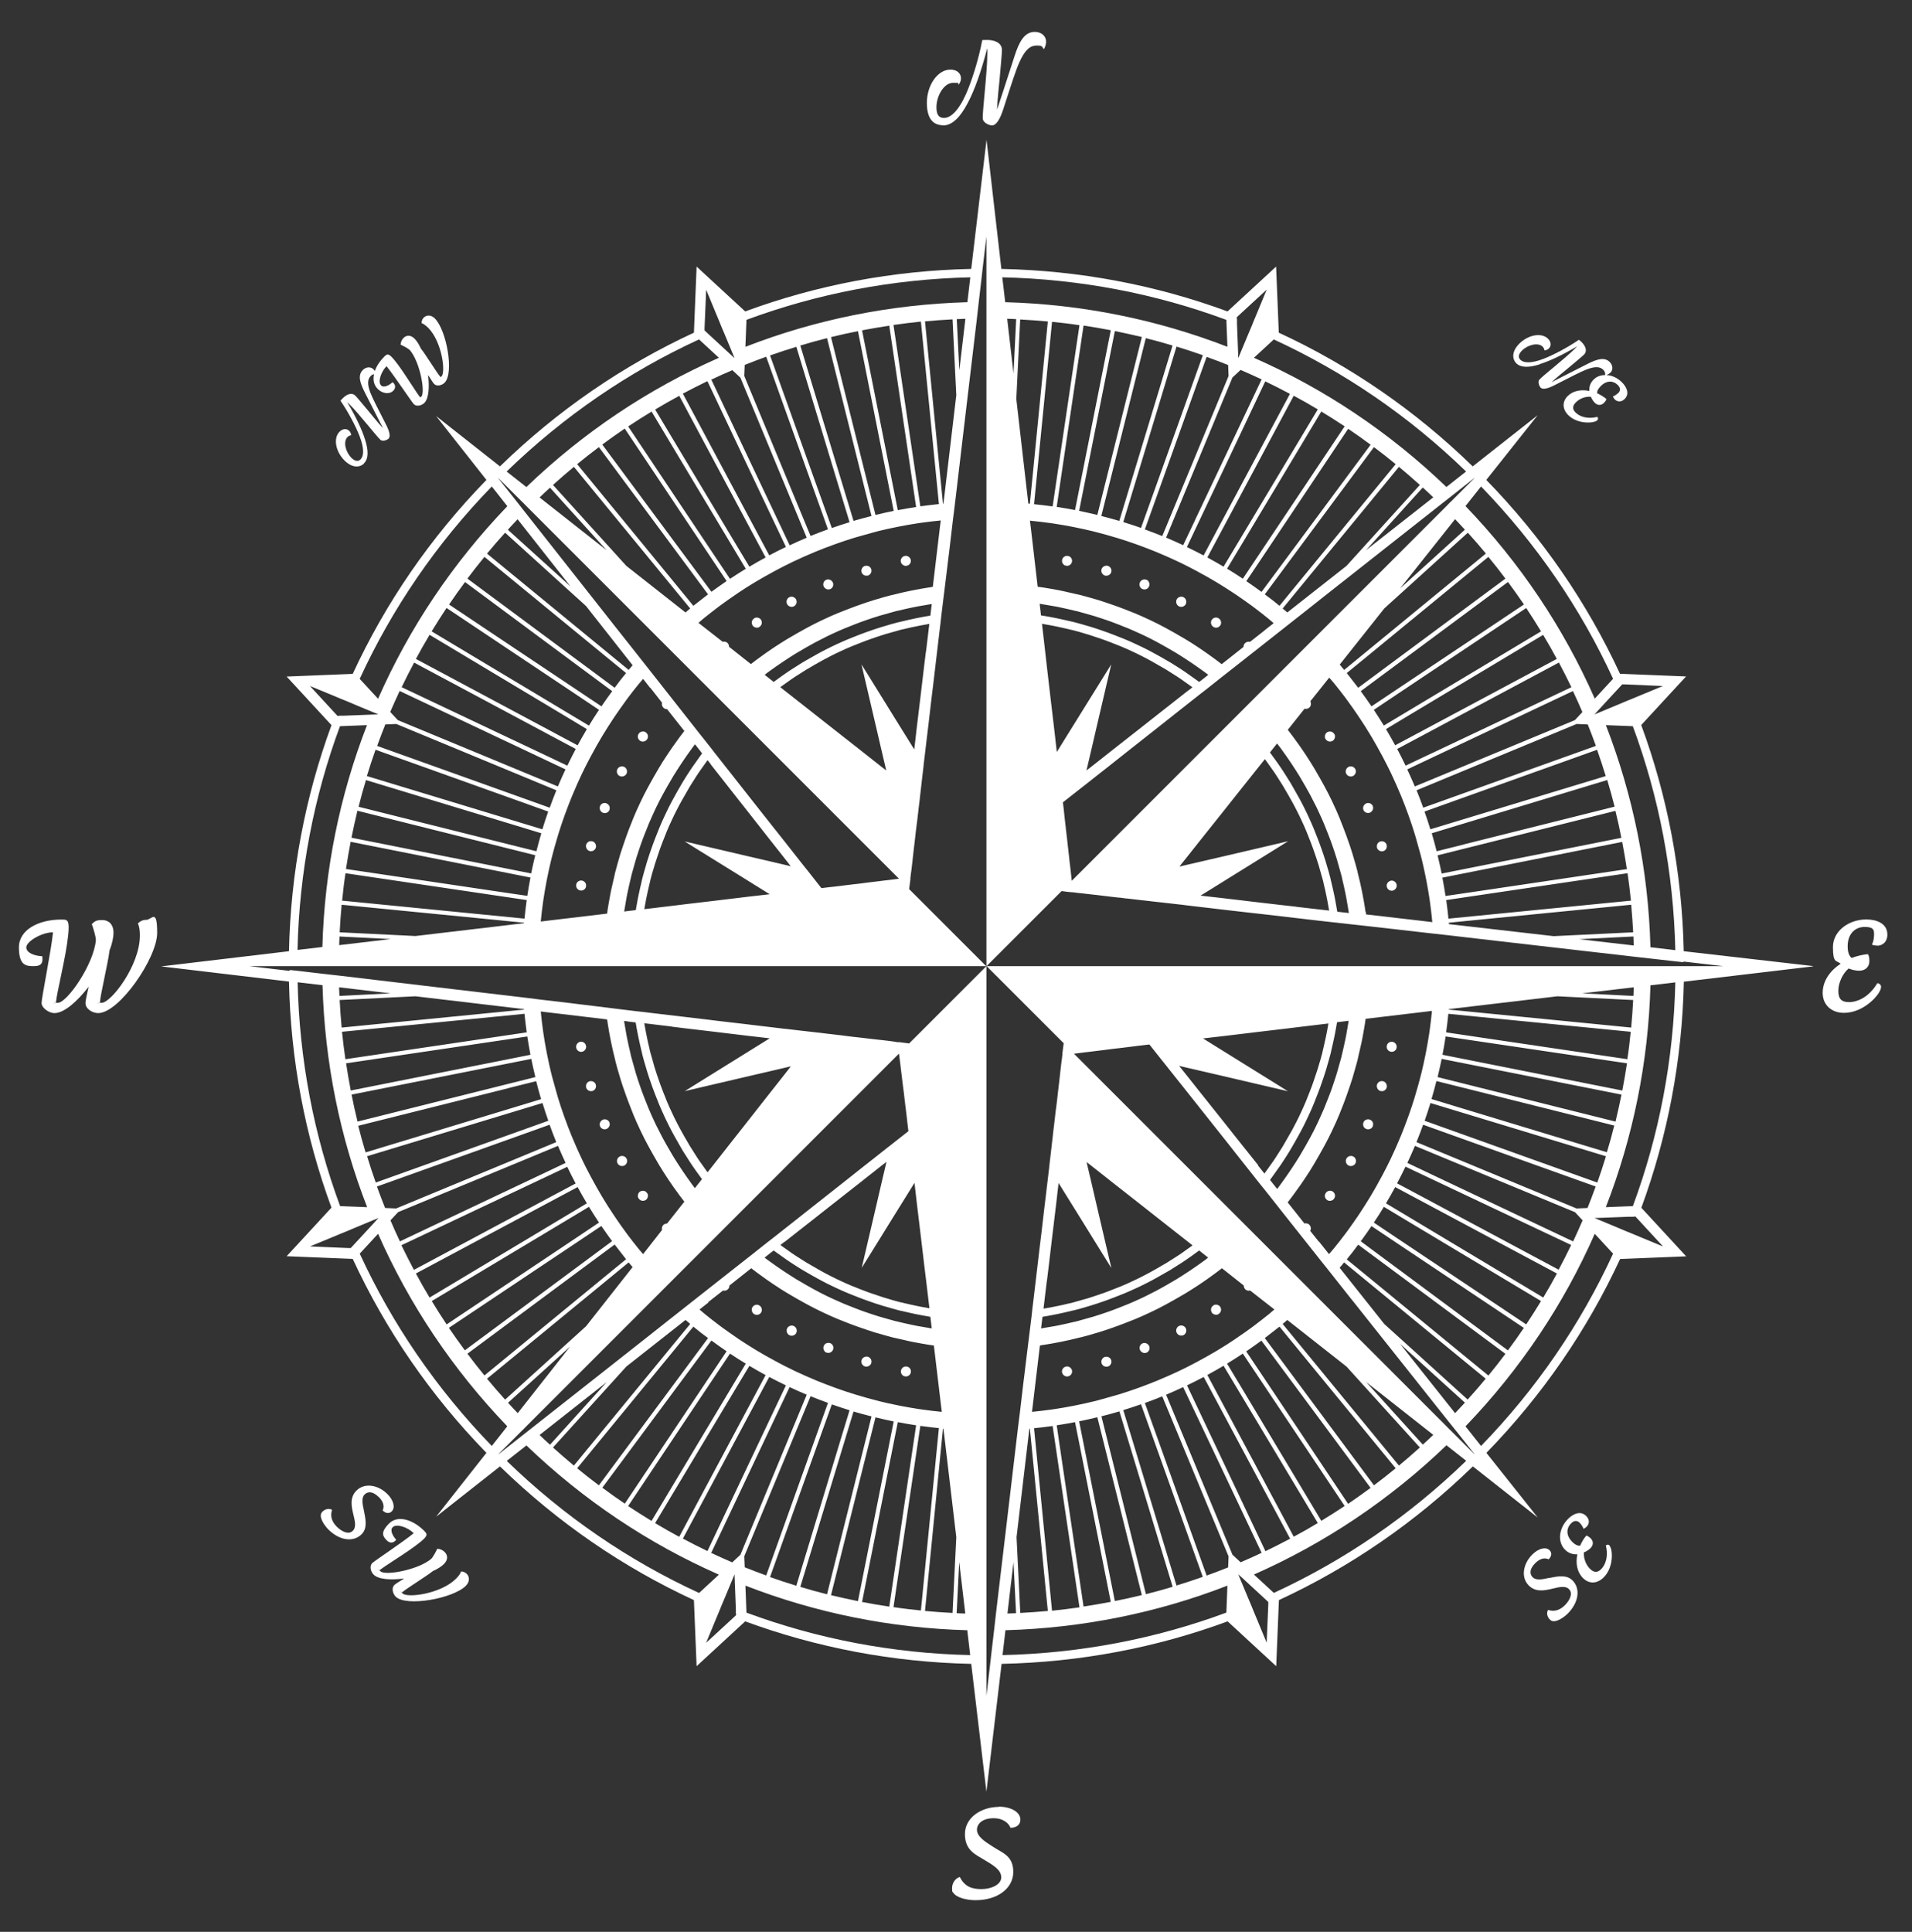 <?xml version="1.0" encoding="UTF-8"?>
<svg xmlns="http://www.w3.org/2000/svg" width="1637.5" height="1654.4" version="1.1" viewBox="0 0 1637.5 1654.4">
  <rect x="0" y="0" width="1637.5" height="1654.4" fill="#333333" stroke="none"/>
  <defs>
    <style>
      .cls-1 {
        fill: #fff;
      }
    </style>
  </defs>
  <!-- Generator: Adobe Illustrator 28.7.1, SVG Export Plug-In . SVG Version: 1.2.0 Build 142)  -->
  <g>
    <g id="Layer_1">
      <g>
        <path class="cls-1" d="M807.8,107.4c7.8,0,14.7-7.2,20.9-19,6.1-11.4,11.6-27.3,16.8-47,.1,1.1.1,2.4.1,3.9,0,16.6-4.5,51.8-3.9,56.5.4,3.4,5.5,5.6,7.9,5.6,3.6,0,6.9-5.3,9.7-14.1,7.4-22.8,10.6-33,13.8-40.1,4.8-10.8,9.4-14.2,14.6-14.2s4.5.8,6.3,3.2c1.4-2.4,1.9-4.9,1.9-6.5,0-4.8-4-8.4-9.7-8.4-8.9,0-13.4,8.6-17.3,20.7-8.4,26.1-12.5,38.5-15,45.9.3-8.4,1.6-19.8,2.1-25.2.8-9,2.1-22.7,2.1-25.8,0-6.4-6.5-8.7-12.7-8.7s-2.8.1-4.2.3c-3.1,16.6-9,35-13.9,46.1-6.8,15.1-13.5,20.4-18.8,20.4s-6.5-4.1-6.5-9.2c0-9.6,6.4-20.9,14.3-20.9s3,.4,4.7,1.6c1.5-1.9,2-3.8,2-5.4,0-4.3-3.5-7.5-9-7.5-11,0-20.2,13.4-20.2,28.5s6.7,19.2,14.1,19.2Z"/>
        <path class="cls-1" d="M855.5,1547.4c-15.2,0-29.1,9.2-29.1,23.2s8.8,17.4,17,22.4c7.3,4.4,14.1,8.3,14.1,14.7s-8.7,10.1-17,10.1-14.4-2.2-18.5-10.4c-4.3,1.3-6.6,5.7-6.6,9.5s.3,3.1,1.1,4.1c2.6,4.1,11.4,6.3,19,6.3,18.8,0,32.3-10.1,32.3-24.2s-9.5-16.3-17.9-21.9c-7-4.4-13.2-8.7-13.2-14.2s5.2-9.9,14.2-9.9,13.4,5,14.5,8.2c5.1,0,8.5-2.6,8.5-7,0-6.4-8-11.1-18.6-11.1Z"/>
        <path class="cls-1" d="M125.2,787.7c-2.5,0-5.1,1-7.1,3.2,1.4,2.8,1.7,6.6,1.7,10.4,0,25.4-24.6,57.5-32.8,57.5s-.9-.1-1.4-.3c.9-7.7.3-3.3,6.3-33.3.9-4.4,1.5-8,1.9-11.2,2.2-5.7,3.4-10.9,3.4-15.3,0-7.3-4.3-10.8-9.6-10.8s-6.3,1-9,3.5c1,2.6,3.4,10.1,3.5,13.6-1.5,20.2-24.5,53.8-32.6,53.8s-1.1-.1-1.6-.3c1.1-7.7.3-3.3,6.5-33.3,2.3-11.2,4.4-24,4.4-31s-2.2-6.7-6.5-6.7c-18.7,0-36.1,8.4-36.1,23.8s5.9,16.1,12.8,16.1,7.9-3.2,7.2-8.5c-5.9-.2-13.7-2.6-13.7-7.6s13.2-12.9,22.9-12.9c-1.3,14.2-9.8,56.3-9.8,60.5s6.2,8.7,11.1,8.7c8.1,0,19.4-9.8,29.2-22.6-1.6,7-2.7,12.3-2.7,13.9,0,5.2,6,8.7,10.9,8.7,17.9,0,50.5-47.1,50.5-68.7s-4.7-11.1-9.5-11.1Z"/>
        <path class="cls-1" d="M1607.7,809.9c3.9,0,8.7-2.7,8.7-9.5,0-9.9-9.7-13-18-13-15,0-28.6,9.8-28.6,23.7s2.8,11.1,6.6,14.2c-9.1,6-15.4,14.8-15.4,25s7.5,17.1,18.2,17.1c16.8,0,30.3-15,31.6-20.9.1-.5.2-.9.2-1.5,0-1.5-1.5-3-3.2-3-7.1,11.9-17,16.2-24.2,16.2s-9.2-3.5-9.2-9.8,3.5-14.5,8.8-19c3.4,1.4,6.8,1.9,9.1,1.9,5.9,0,8.7-4,8.7-8.2s-.8-5.1-1.3-6c-4.8.5-9.5,1.6-13.9,3.3-1.9-1.6-3.4-4.4-3.4-10,0-10.9,6.5-16.6,14.7-16.6s7.9,3.3,7.9,6.8-.8,6.3-1.8,8.4c1.5.6,3.2.8,4.6.8Z"/>
        <path class="cls-1" d="M1318.5,311.9c8.8-2.7,19.6-7.9,32.2-15.3-.5.6-1.2,1.3-1.9,2-8.4,8.4-28.4,23.9-30.5,26.6-1.5,1.9,0,5.6,1.2,6.8,1.8,1.8,6.2.8,12-2.2,15.3-7.8,22-11.3,27.1-13.3,7.9-3.1,11.9-2.4,14.5.2,1.3,1.3,1.8,2.6,1.6,4.5-3.7,0-7.3,1.2-10,4-2.9,2.9-3.8,6.4-3.5,9.6-7-1.4-13.9-.3-18.6,4.4-5,5-4.4,11.4.5,16.3,7.7,7.7,20.9,7.1,24.2,4.9.3-.2.5-.3.8-.6.7-.7.7-2.1-.1-2.8-8.7,2.2-15.3-.4-18.6-3.7-3.1-3.1-2.6-5.9.3-8.8,3.4-3.4,8.3-5.1,12.8-4.7.9,2.2,2.3,4.1,3.3,5.1,2.7,2.7,5.8,2.2,7.8.2s2-2.7,2.2-3.4c-2.4-2-5.1-3.6-7.9-4.9-.2-1.6.5-3.6,3.1-6.2,5.1-5.1,10.7-4.7,14.5-.9,2.8,2.8,2.1,5.2.5,6.8-1.2,1.2-3.3,2.5-4.7,3.1.4.9,1.1,1.8,1.7,2.5,1.8,1.8,5.3,2.7,8.4-.4,4.6-4.6,1.5-10.5-2.3-14.3-3.8-3.8-8.6-6-13.3-6.2,1.5-.6,2.7-1.4,3.4-2,2.4-2.4,2.3-6.3-.6-9.2-4.5-4.5-11-2.4-19.1,1.7-17.4,8.9-25.7,13.1-30.7,15.6,4.4-4.1,10.8-9.2,13.8-11.7,4.9-4.1,12.5-10.4,14-11.9,3.2-3.2,1.1-7.6-2.1-10.8-.7-.7-1.5-1.4-2.3-1.9-9.9,6.8-22.2,13.2-30.3,16.3-11,4.2-17.1,3.5-19.8.8-2.4-2.4-1.2-5.3,1.4-7.9,4.8-4.8,13.7-7.3,17.7-3.3.8.8,1.3,1.7,1.6,3.2,1.7-.2,2.9-.9,3.7-1.7,2.2-2.2,2-5.6-.7-8.3-5.5-5.5-16.9-3.5-24.6,4.2-6.5,6.5-6.3,13-2.6,16.8,3.9,3.9,11,3.8,20.1.9Z"/>
        <path class="cls-1" d="M324.5,1282.1c5,5,4.3,9.3,3.2,11.4,2.6,2.6,5.6,3,7.8.8,3.2-3.2,1.6-9.6-3.8-14.9-7.6-7.6-19.3-10-26.4-2.9-5.8,5.8-4.4,13.2-2.8,19.9,1.4,5.9,2.9,11.3-.3,14.5-3.7,3.7-9.5.7-13.7-3.4-3.5-3.5-6.2-8.3-4.1-14.5-2.8-1.6-6.2-.5-8.1,1.4-.8.8-1.4,1.7-1.5,2.6-.7,3.4,2.6,8.9,6.4,12.8,9.5,9.5,21.4,11.2,28.5,4.1,5.2-5.2,3.4-13,2-20.1-1.3-5.7-2.3-11,.5-13.9,3.2-3.2,7.6-2.4,12.2,2.2Z"/>
        <path class="cls-1" d="M394.8,1346c-.7,2.1-2.5,4.2-4.4,6.1-12.8,12.8-41.4,16.6-45.6,12.5s-.4-.5-.5-.9c4.4-3.4,1.8-1.5,19.9-13.6,2.7-1.8,4.8-3.3,6.6-4.7,4-1.8,7.2-3.8,9.4-6,3.7-3.7,3.3-7.6.6-10.3-1.6-1.6-3.7-2.6-6.3-2.8-.8,1.8-3.4,6.8-5.1,8.6-10.9,9.4-39.5,14.8-43.6,10.7s-.5-.6-.6-1c4.5-3.3,1.8-1.5,20.1-13.5,6.8-4.5,14.4-9.9,17.9-13.4,3.2-3.2,2.3-4.5.1-6.7-9.4-9.4-22.5-14-30.2-6.2s-5.1,11.1-1.7,14.5c2.4,2.4,5.6,2.4,7.9-.7-2.9-3.1-5.6-8.2-3-10.7,3.4-3.4,13.2.2,18,5.1-7.8,6.6-33.3,23.5-35.5,25.6-2.6,2.6-1.3,7.5,1.2,9.9,4.1,4.1,14.7,4.8,26.1,3.3-4.3,2.7-7.6,4.8-8.4,5.6-2.6,2.6-1.3,7.4,1.1,9.9,9,9,49.2,1.7,60.1-9.2,3.7-3.7,3.2-7.9.8-10.3-1.3-1.3-3.1-2.1-5.2-2Z"/>
        <path class="cls-1" d="M311.8,396.7c3.9-3.9,3.8-11,.9-20.1-2.7-8.8-7.9-19.6-15.3-32.2.6.5,1.3,1.2,2,1.9,8.4,8.4,23.9,28.4,26.6,30.5,1.9,1.5,5.6,0,6.8-1.2,1.8-1.8.8-6.2-2.2-12-7.8-15.3-11.3-22-13.3-27.1-3.1-7.9-2.4-11.9.2-14.5.8-.8,1.7-1.4,2.8-1.5-1,4.7-.2,9.2,3.2,12.6,4.2,4.2,10.2,4.7,13.3,1.5,2.2-2.2,2.2-5.1-.6-7.3-2.8,2.6-7.5,5.1-9.8,2.8-3.2-3.2.2-12,4.6-16.5,6,7.2,21.5,30.5,23.4,32.5,2.4,2.4,6.8,1.2,9.1-1.1,3.7-3.7,4.4-13.5,3.1-23.9,2.5,3.9,4.4,6.9,5.2,7.7,2.4,2.4,6.8,1.2,9-1.1,8.3-8.3,1.6-45-8.4-55-3.4-3.4-7.3-2.9-9.5-.7-1.2,1.2-1.9,2.8-1.8,4.7,1.9.7,3.8,2.3,5.6,4,11.7,11.7,15.2,37.9,11.4,41.7-.2.2-.5.4-.8.5-3.2-4-1.4-1.7-12.5-18.3-1.6-2.5-3-4.4-4.3-6-1.6-3.6-3.5-6.6-5.5-8.6-3.4-3.4-7-3-9.4-.6-1.4,1.4-2.4,3.4-2.5,5.8,1.7.7,6.3,3.1,7.9,4.6,8.6,10,13.5,36.1,9.8,39.9-.2.2-.6.5-.9.6-3.1-4.1-1.4-1.7-12.4-18.4-4.1-6.2-9-13.2-12.3-16.4-2.9-2.9-4.1-2.1-6.1-.1-3.7,3.7-6.6,8-8.1,12.3-.4-.6-.8-1.1-1.1-1.4-2.4-2.4-6.3-2.3-9.2.6-4.5,4.5-2.4,11,1.7,19.1,8.9,17.4,13.1,25.7,15.6,30.7-4.1-4.4-9.2-10.8-11.7-13.8-4.1-4.9-10.4-12.5-11.9-14-3.2-3.2-7.6-1.1-10.8,2.1s-1.4,1.5-1.9,2.3c6.8,9.9,13.2,22.2,16.3,30.3,4.2,11,3.5,17.1.8,19.8-2.4,2.4-5.3,1.2-7.9-1.4-4.8-4.8-7.3-13.7-3.3-17.7.8-.8,1.7-1.3,3.2-1.6-.2-1.7-.9-2.9-1.7-3.7-2.2-2.2-5.6-2-8.3.7-5.5,5.5-3.5,16.9,4.2,24.6,6.5,6.5,13,6.3,16.8,2.6Z"/>
        <path class="cls-1" d="M1326.6,1351.3c-5.7,1.3-11,2.3-13.9-.5-3.2-3.2-2.4-7.6,2.2-12.2,5-5,9.3-4.3,11.4-3.2,2.6-2.6,3-5.6.8-7.8-3.2-3.2-9.6-1.6-14.9,3.8-7.6,7.6-10,19.3-2.9,26.4,5.8,5.8,13.2,4.4,19.9,2.8,5.9-1.4,11.3-2.9,14.5.3,3.7,3.7.7,9.5-3.4,13.7-3.5,3.5-8.3,6.2-14.5,4.1-1.6,2.8-.5,6.2,1.4,8.1.8.8,1.7,1.4,2.6,1.5,3.4.7,8.9-2.6,12.8-6.4,9.5-9.5,11.2-21.4,4.1-28.5-5.2-5.2-13-3.4-20.1-2Z"/>
        <path class="cls-1" d="M1378.4,1323.4c-.7-.7-2.2-.7-3.1.1,2.4,9.5-.4,16.7-4,20.3-3.3,3.3-6.4,2.9-9.6-.3-3.7-3.7-5.5-9.1-5.2-14,2.4-1,4.4-2.5,5.6-3.6,3-3,2.4-6.4.2-8.5-1.3-1.3-3-2.2-3.7-2.4-2.2,2.6-4,5.6-5.3,8.7-1.8.2-4-.5-6.8-3.3-5.5-5.5-5.1-11.7-1-15.8,3-3,5.6-2.3,7.4-.5,1.3,1.3,2.8,3.6,3.3,5.2,1-.5,2-1.2,2.7-1.9,2-2,3-5.7-.4-9.1-5-5-11.4-1.7-15.6,2.5-7.6,7.6-9.5,19.4-2.5,26.4,3.2,3.2,7,4.1,10.5,3.9-1.6,7.6-.3,15.2,4.8,20.3,5.5,5.5,12.4,4.8,17.8-.6,8.5-8.5,7.7-22.9,5.4-26.4-.2-.3-.3-.6-.6-.9Z"/>
        <path class="cls-1" d="M773.3,1178s0,0,0,0c.5.3,1,.6,1.7.7.6.1,1.2,0,1.8,0,0,0,0,0,0,0,1.6-.4,2.9-1.6,3.3-3.4.3-1.7-.4-3.4-1.7-4.3,0,0,0,0,0,0-.5-.3-1-.6-1.7-.7-.6-.1-1.2,0-1.8,0,0,0,0,0,0,0-1.6.4-2.9,1.6-3.3,3.4-.3,1.7.4,3.4,1.7,4.3Z"/>
        <path class="cls-1" d="M916.4,476.8s0,0,0,0c-.5-.3-1-.6-1.7-.7-.6-.1-1.2,0-1.8,0,0,0,0,0,0,0-1.6.4-2.9,1.6-3.3,3.4-.3,1.7.4,3.4,1.7,4.3,0,0,0,0,0,0,.5.3,1,.6,1.7.7.6.1,1.2,0,1.8,0,0,0,0,0,0,0,1.6-.4,2.9-1.6,3.3-3.4.3-1.7-.4-3.4-1.7-4.3Z"/>
        <path class="cls-1" d="M501.9,757.4c-.4-1.6-1.6-2.9-3.4-3.3-1.7-.3-3.4.4-4.3,1.7,0,0,0,0,0,0-.3.5-.6,1-.7,1.7-.1.6,0,1.2,0,1.8,0,0,0,0,0,0,.4,1.6,1.6,2.9,3.4,3.3,1.7.3,3.4-.4,4.3-1.7,0,0,0,0,0,0,.3-.5.6-1,.7-1.7.1-.6,0-1.2,0-1.8,0,0,0,0,0,0Z"/>
        <path class="cls-1" d="M1187.7,897.4c.4,1.6,1.6,2.9,3.4,3.3,1.7.3,3.4-.4,4.3-1.7,0,0,0,0,0,0,.3-.5.6-1,.7-1.7.1-.6,0-1.2,0-1.8,0,0,0,0,0,0-.4-1.6-1.6-2.9-3.4-3.3-1.7-.3-3.4.4-4.3,1.7,0,0,0,0,0,0-.3.5-.6,1-.7,1.7-.1.6,0,1.2,0,1.8,0,0,0,0,0,0Z"/>
        <path class="cls-1" d="M546.3,1024.7c0,.6.3,1.2.7,1.7.4.5.8.9,1.3,1.3h0c1.4.9,3.2.9,4.7,0,1.5-1,2.1-2.7,1.9-4.3,0,0,0,0,0,0,0-.6-.3-1.2-.7-1.7-.4-.5-.8-.9-1.3-1.3,0,0,0,0,0,0-1.4-.9-3.2-.9-4.7,0-1.5,1-2.1,2.7-1.9,4.3h0Z"/>
        <path class="cls-1" d="M1143.3,630.1c0-.6-.3-1.2-.7-1.7-.4-.5-.8-.9-1.3-1.3,0,0,0,0,0,0-1.4-.9-3.2-.9-4.7,0-1.5,1-2.1,2.7-1.9,4.3,0,0,0,0,0,0,0,.6.3,1.2.7,1.7s.8.9,1.3,1.3c0,0,0,0,0,0,1.4.9,3.2.9,4.7,0,1.5-1,2.1-2.7,1.9-4.3,0,0,0,0,0,0Z"/>
        <path class="cls-1" d="M647.5,528.9s0,0,0,0c-.6,0-1.2.3-1.7.7-.5.4-.9.8-1.3,1.3,0,0,0,0,0,0-.9,1.4-.9,3.2,0,4.7,1,1.5,2.7,2.1,4.3,1.9,0,0,0,0,0,0,.6,0,1.2-.3,1.7-.7.5-.4.9-.8,1.3-1.3,0,0,0,0,0,0,.9-1.4.9-3.2,0-4.7-1-1.5-2.7-2.1-4.3-1.9Z"/>
        <path class="cls-1" d="M1042.1,1125.9s0,0,0,0c.6,0,1.2-.3,1.7-.7.5-.4.9-.8,1.3-1.3,0,0,0,0,0,0,.9-1.4.9-3.2,0-4.7-1-1.5-2.7-2.1-4.3-1.9,0,0,0,0,0,0-.6,0-1.2.3-1.7.7-.5.4-.9.8-1.3,1.3,0,0,0,0,0,0-.9,1.4-.9,3.2,0,4.7,1,1.5,2.7,2.1,4.3,1.9Z"/>
        <path class="cls-1" d="M706.2,1157.3c.4.4.9.8,1.5,1,.6.2,1.2.3,1.8.3h0c1.6,0,3.2-1,3.9-2.7.7-1.6.3-3.4-.8-4.6h0c-.4-.4-.9-.8-1.5-1-.6-.2-1.2-.3-1.8-.3,0,0,0,0,0,0-1.6,0-3.2,1-3.8,2.7-.7,1.6-.3,3.4.8,4.6,0,0,0,0,0,0Z"/>
        <path class="cls-1" d="M983.4,497.5c-.4-.4-.9-.8-1.5-1s-1.2-.3-1.8-.3h0c-1.6,0-3.2,1-3.9,2.7-.7,1.6-.3,3.4.8,4.6,0,0,0,0,0,0,.4.4.9.8,1.5,1s1.2.3,1.8.3h0c1.6,0,3.2-1,3.8-2.7.7-1.6.3-3.4-.8-4.6t0,0Z"/>
        <path class="cls-1" d="M519.5,688c-1.6-.7-3.4-.3-4.6.8-.4.4-.8.9-1,1.5-.2.6-.3,1.2-.3,1.8h0c0,1.6,1,3.2,2.7,3.9,1.6.7,3.4.3,4.6-.8,0,0,0,0,0,0,.4-.4.8-.9,1-1.5.2-.6.3-1.2.3-1.8,0-1.6-1-3.2-2.7-3.8Z"/>
        <path class="cls-1" d="M1170.1,966.8c1.6.7,3.4.3,4.6-.8,0,0,0,0,0,0,.4-.4.8-.9,1-1.5.2-.6.3-1.2.3-1.8h0c0-1.6-1-3.2-2.7-3.8-1.6-.7-3.4-.3-4.6.8h0c-.4.4-.8.9-1,1.5-.2.6-.3,1.2-.3,1.8,0,0,0,0,0,0,0,1.6,1,3.2,2.7,3.8Z"/>
        <path class="cls-1" d="M514.9,966s0,0,0,0c1.2,1.1,3,1.5,4.6.8,1.6-.7,2.6-2.2,2.7-3.8,0,0,0,0,0,0,0-.6,0-1.2-.3-1.8-.2-.6-.6-1.1-1-1.5,0,0,0,0,0,0-1.2-1.1-3-1.5-4.6-.8-1.6.7-2.6,2.2-2.7,3.8,0,0,0,0,0,0,0,.6,0,1.2.3,1.8.2.6.6,1.1,1,1.5Z"/>
        <path class="cls-1" d="M1174.7,688.8h0c-1.2-1.1-3-1.5-4.6-.8-1.6.7-2.6,2.2-2.7,3.8,0,0,0,0,0,0,0,.6,0,1.2.3,1.8.2.6.6,1.1,1,1.5h0c1.2,1.1,3,1.5,4.6.8,1.6-.7,2.6-2.2,2.7-3.8,0,0,0,0,0,0,0-.6,0-1.2-.3-1.8-.2-.6-.6-1.1-1-1.5Z"/>
        <path class="cls-1" d="M709.5,496.2c-.6,0-1.2,0-1.8.3-.6.2-1.1.6-1.5,1h0c-1.1,1.2-1.5,3-.8,4.6.7,1.6,2.2,2.6,3.8,2.7h0c.6,0,1.2,0,1.8-.3.6-.2,1.1-.6,1.5-1h0c1.1-1.2,1.5-3,.8-4.6-.7-1.6-2.2-2.6-3.9-2.7Z"/>
        <path class="cls-1" d="M980.1,1158.7s0,0,0,0c.6,0,1.2,0,1.8-.3.6-.2,1.1-.6,1.5-1,0,0,0,0,0,0,1.1-1.2,1.5-3,.8-4.6-.7-1.6-2.2-2.6-3.8-2.7,0,0,0,0,0,0-.6,0-1.2,0-1.8.3-.6.2-1.1.6-1.5,1,0,0,0,0,0,0-1.1,1.2-1.5,3-.8,4.6.7,1.6,2.2,2.6,3.8,2.7Z"/>
        <path class="cls-1" d="M644.5,1124c.3.5.7,1,1.3,1.3.5.4,1.1.6,1.7.7,0,0,0,0,0,0,1.6.3,3.3-.4,4.3-1.9,1-1.5.9-3.3,0-4.7,0,0,0,0,0,0-.3-.5-.7-1-1.3-1.3-.5-.4-1.1-.6-1.7-.7,0,0,0,0,0,0-1.6-.3-3.3.4-4.3,1.9-1,1.5-.9,3.3,0,4.7,0,0,0,0,0,0Z"/>
        <path class="cls-1" d="M1045.1,530.9c-.3-.5-.7-1-1.3-1.3-.5-.4-1.1-.6-1.7-.7h0c-1.6-.3-3.3.4-4.3,1.9-1,1.5-.9,3.3,0,4.7t0,0c.3.5.7,1,1.3,1.3.5.4,1.1.6,1.7.7h0c1.6.3,3.3-.4,4.3-1.9,1-1.5.9-3.3,0-4.7h0Z"/>
        <path class="cls-1" d="M548.3,627.1s0,0,0,0c-.5.3-1,.7-1.3,1.3-.4.5-.6,1.1-.7,1.7,0,0,0,0,0,0-.3,1.6.4,3.3,1.9,4.3,1.5,1,3.3.9,4.7,0,0,0,0,0,0,0,.5-.3,1-.7,1.3-1.3.4-.5.6-1.1.7-1.7,0,0,0,0,0,0,.3-1.6-.4-3.3-1.9-4.3-1.5-1-3.3-.9-4.7,0Z"/>
        <path class="cls-1" d="M1141.3,1027.7s0,0,0,0c.5-.3,1-.7,1.3-1.3.4-.5.6-1.1.7-1.7h0c.3-1.6-.4-3.3-1.9-4.3-1.5-1-3.3-.9-4.7,0t0,0c-.5.3-1,.7-1.3,1.3s-.6,1.1-.7,1.7h0c-.3,1.6.4,3.3,1.9,4.3,1.5,1,3.3.9,4.7,0Z"/>
        <path class="cls-1" d="M494.2,899s0,0,0,0c1,1.3,2.6,2.1,4.3,1.7,1.7-.3,3-1.7,3.4-3.3,0,0,0,0,0,0,.1-.6.2-1.2,0-1.8s-.4-1.2-.7-1.7c0,0,0,0,0,0-1-1.3-2.6-2.1-4.3-1.7-1.7.3-3,1.7-3.4,3.3,0,0,0,0,0,0-.1.6-.2,1.2,0,1.8.1.6.4,1.2.7,1.7Z"/>
        <path class="cls-1" d="M1195.4,755.9s0,0,0,0c-1-1.3-2.6-2.1-4.3-1.7s-3,1.7-3.4,3.3c0,0,0,0,0,0-.1.6-.2,1.2,0,1.8.1.6.4,1.2.7,1.7,0,0,0,0,0,0,1,1.3,2.6,2.1,4.3,1.7,1.7-.3,3-1.7,3.4-3.3,0,0,0,0,0,0,.1-.6.2-1.2,0-1.8-.1-.6-.4-1.2-.7-1.7Z"/>
        <path class="cls-1" d="M776.7,476.1s0,0,0,0c-.6-.1-1.2-.2-1.8,0-.6.1-1.2.4-1.7.7,0,0,0,0,0,0-1.3,1-2.1,2.6-1.7,4.3.3,1.7,1.7,3,3.3,3.4,0,0,0,0,0,0,.6.1,1.2.2,1.8,0,.6-.1,1.2-.4,1.7-.7,0,0,0,0,0,0,1.3-1,2.1-2.6,1.7-4.3-.3-1.7-1.7-3-3.3-3.4Z"/>
        <path class="cls-1" d="M912.9,1178.7s0,0,0,0c.6.1,1.2.2,1.8,0,.6-.1,1.2-.4,1.7-.7,0,0,0,0,0,0,1.3-1,2.1-2.6,1.7-4.3-.3-1.7-1.7-3-3.3-3.4,0,0,0,0,0,0-.6-.1-1.2-.2-1.8,0-.6.1-1.2.4-1.7.7,0,0,0,0,0,0-1.3,1-2.1,2.6-1.7,4.3.3,1.7,1.7,3,3.3,3.4Z"/>
        <path class="cls-1" d="M739.2,1169.3c.4.4,1,.7,1.6.9.6.2,1.2.2,1.8.1,0,0,0,0,0,0,1.6-.2,3.1-1.3,3.6-3,.5-1.7,0-3.4-1.3-4.5,0,0,0,0,0,0-.4-.4-1-.7-1.6-.9-.6-.2-1.2-.2-1.8-.1,0,0,0,0,0,0-1.6.2-3.1,1.3-3.6,3-.5,1.7,0,3.4,1.3,4.5h0Z"/>
        <path class="cls-1" d="M950.4,485.5c-.4-.4-1-.7-1.6-.9s-1.2-.2-1.8-.1c0,0,0,0,0,0-1.6.2-3.1,1.3-3.6,3-.5,1.7,0,3.4,1.3,4.5,0,0,0,0,0,0,.4.4,1,.7,1.6.9.6.2,1.2.2,1.8.1,0,0,0,0,0,0,1.6-.2,3.1-1.3,3.6-3,.5-1.7,0-3.4-1.3-4.5,0,0,0,0,0,0Z"/>
        <path class="cls-1" d="M510.4,724.1c-.2-1.6-1.3-3.1-3-3.6-1.7-.5-3.4,0-4.5,1.3,0,0,0,0,0,0-.4.4-.7,1-.9,1.6-.2.6-.2,1.2-.1,1.8h0c.2,1.6,1.3,3.1,3,3.6,1.7.5,3.4,0,4.5-1.3h0c.4-.4.7-1,.9-1.6s.2-1.2.1-1.8c0,0,0,0,0,0Z"/>
        <path class="cls-1" d="M1179.2,930.7c.2,1.6,1.3,3.1,3,3.6,1.7.5,3.4,0,4.5-1.3h0c.4-.4.7-1,.9-1.6.2-.6.2-1.2.1-1.8,0,0,0,0,0,0-.2-1.6-1.3-3.1-3-3.6-1.7-.5-3.4,0-4.5,1.3,0,0,0,0,0,0-.4.4-.7,1-.9,1.6-.2.6-.2,1.2-.1,1.8,0,0,0,0,0,0Z"/>
        <path class="cls-1" d="M530.1,997.7s0,0,0,0c1.3,1,3.1,1.2,4.7.4,1.5-.8,2.4-2.5,2.3-4.1,0,0,0,0,0,0,0-.6-.2-1.2-.5-1.8s-.7-1-1.2-1.4c-1.3-1-3.1-1.2-4.7-.4-1.5.8-2.4,2.5-2.3,4.1h0c0,.6.2,1.2.5,1.8.3.6.7,1,1.2,1.4Z"/>
        <path class="cls-1" d="M1159.5,657.2s0,0,0,0c-1.3-1-3.1-1.2-4.7-.4-1.5.8-2.4,2.5-2.3,4.1h0c0,.6.2,1.2.5,1.8.3.6.7,1,1.2,1.4h0c1.3,1,3.1,1.2,4.7.4,1.5-.8,2.4-2.5,2.3-4.1h0c0-.6-.2-1.2-.5-1.8-.3-.6-.7-1-1.2-1.4Z"/>
        <path class="cls-1" d="M677.7,511h0c-.6,0-1.2.2-1.8.5-.6.3-1,.7-1.4,1.2,0,0,0,0,0,0-1,1.3-1.2,3.1-.4,4.7.8,1.5,2.5,2.4,4.1,2.3,0,0,0,0,0,0,.6,0,1.2-.2,1.8-.5.6-.3,1-.7,1.4-1.2,0,0,0,0,0,0,1-1.3,1.2-3.1.4-4.7-.8-1.5-2.5-2.4-4.1-2.3Z"/>
        <path class="cls-1" d="M1011.9,1143.8h0c.6,0,1.2-.2,1.8-.5.6-.3,1-.7,1.4-1.2,0,0,0,0,0,0,1-1.3,1.2-3.1.4-4.7-.8-1.5-2.5-2.4-4.1-2.3,0,0,0,0,0,0-.6,0-1.2.2-1.8.5-.6.3-1,.7-1.4,1.2,0,0,0,0,0,0-1,1.3-1.2,3.1-.4,4.7.8,1.5,2.5,2.4,4.1,2.3Z"/>
        <path class="cls-1" d="M674.6,1142.2c.4.5.8.9,1.4,1.2.6.3,1.2.5,1.8.5h0c1.6.1,3.3-.7,4.1-2.3.8-1.5.6-3.4-.4-4.7,0,0,0,0,0,0-.4-.5-.8-.9-1.4-1.2-.6-.3-1.2-.5-1.8-.5h0c-1.6-.1-3.3.7-4.1,2.3-.8,1.5-.6,3.4.4,4.7,0,0,0,0,0,0Z"/>
        <path class="cls-1" d="M1015.1,512.7c-.4-.5-.8-.9-1.4-1.2-.6-.3-1.2-.5-1.8-.5h0c-1.6-.1-3.3.7-4.1,2.3-.8,1.5-.6,3.4.4,4.7,0,0,0,0,0,0,.4.5.8.9,1.4,1.2.6.3,1.2.5,1.8.5h0c1.6.1,3.3-.7,4.1-2.3.8-1.5.6-3.4-.4-4.7t0,0Z"/>
        <path class="cls-1" d="M534.7,656.8c-1.5-.8-3.4-.6-4.7.4,0,0,0,0,0,0-.5.4-.9.8-1.2,1.4-.3.6-.5,1.2-.5,1.8h0c-.1,1.6.7,3.3,2.3,4.1,1.5.8,3.4.6,4.7-.4,0,0,0,0,0,0,.5-.4.9-.8,1.2-1.4.3-.6.5-1.2.5-1.8h0c.1-1.6-.7-3.3-2.3-4.1Z"/>
        <path class="cls-1" d="M1154.9,998.1c1.5.8,3.4.6,4.7-.4,0,0,0,0,0,0,.5-.4.9-.8,1.2-1.4.3-.6.5-1.2.5-1.8.1-1.6-.7-3.3-2.3-4.1-1.5-.8-3.4-.6-4.7.4-.5.4-.9.8-1.2,1.4-.3.6-.5,1.2-.5,1.8h0c-.1,1.6.7,3.3,2.3,4.1Z"/>
        <path class="cls-1" d="M501.9,929.6c0,.6,0,1.2.1,1.8.2.6.5,1.1.9,1.6h0c1.1,1.2,2.8,1.8,4.5,1.3,1.7-.5,2.8-1.9,3-3.6,0,0,0,0,0,0,0-.6,0-1.2-.1-1.8-.2-.6-.5-1.1-.9-1.6h0c-1.1-1.2-2.8-1.8-4.5-1.3-1.7.5-2.8,1.9-3,3.6h0Z"/>
        <path class="cls-1" d="M1187.7,725.3c0-.6,0-1.2-.1-1.8-.2-.6-.5-1.1-.9-1.6,0,0,0,0,0,0-1.1-1.2-2.8-1.8-4.5-1.3-1.7.5-2.8,1.9-3,3.6,0,0,0,0,0,0,0,.6,0,1.2.1,1.8.2.6.5,1.1.9,1.6,0,0,0,0,0,0,1.1,1.2,2.8,1.8,4.5,1.3,1.7-.5,2.8-1.9,3-3.6,0,0,0,0,0,0Z"/>
        <path class="cls-1" d="M742.6,484.5s0,0,0,0c-.6,0-1.2,0-1.8.1-.6.2-1.1.5-1.6.9,0,0,0,0,0,0-1.2,1.1-1.8,2.8-1.3,4.5.5,1.7,1.9,2.8,3.6,3h0c.6,0,1.2,0,1.8-.1s1.1-.5,1.6-.9c0,0,0,0,0,0,1.2-1.1,1.8-2.8,1.3-4.5-.5-1.7-1.9-2.8-3.6-3Z"/>
        <path class="cls-1" d="M947,1170.4s0,0,0,0c.6,0,1.2,0,1.8-.1.6-.2,1.1-.5,1.6-.9,0,0,0,0,0,0,1.2-1.1,1.8-2.8,1.3-4.5-.5-1.7-1.9-2.8-3.6-3t0,0c-.6,0-1.2,0-1.8.1-.6.2-1.1.5-1.6.9h0c-1.2,1.1-1.8,2.8-1.3,4.5.5,1.7,1.9,2.8,3.6,3Z"/>
        <path class="cls-1" d="M1552.6,827.3l-110.6-12.7c-1.4-67.1-13.8-132.4-36.4-193.7l38.4-41.6-56.6-2.3c-28.1-60.7-66.5-116.8-114.5-166l44-55.4-55.6,43.8c-49.3-48-105.3-86.4-166.1-114.5l-2.3-56.6-41.6,38.4c-61.4-22.6-126.6-35-193.7-36.4l-12.7-110.6-13.1,110.6c-67.1,1.4-132.3,13.8-193.6,36.4l-41.6-38.4-2.3,56.6c-60.7,28.1-116.8,66.5-166.1,114.5l-54.7-43.1,43.1,54.7c-48,49.3-86.4,105.3-114.5,166.1l-56.6,2.3,38.4,41.6c-22.5,61.3-35,126.5-36.4,193.6l-109.5,13,109.5,13c1.4,67.1,13.8,132.3,36.4,193.6l-38.4,41.6,56.6,2.3c28.1,60.7,66.5,116.8,114.5,166.1l-43.1,54.7,54.7-43.1c49.3,48,105.3,86.4,166.1,114.5l2.3,56.6,41.6-38.4c61.3,22.5,126.5,35,193.6,36.4l13,109.5,13-109.5c67.1-1.4,132.3-13.8,193.6-36.4l41.6,38.4,2.3-56.6c60.7-28.1,116.8-66.5,166.1-114.5l55.6,43.8-44-55.4c47.9-49.2,86.4-105.3,114.5-166l56.6-2.3-38.4-41.6c22.5-61.3,35-126.5,36.4-193.6l110.6-13.1ZM1398.4,1032.9l-23.1.9c23.3-60,36.4-124.1,38.2-190l21.3-2.5c-1.5,66.4-13.9,131-36.4,191.7ZM1381.5,1073.6c-27.7,60.2-65.7,115.9-113.1,164.7l-13.3-16.8c46.9-48.8,84.2-104.6,110.7-164.9l15.7,17ZM1090.9,1364.1l-17-15.7c60.3-26.6,116.1-63.8,164.9-110.7l16.9,13.3c-48.9,47.4-104.5,85.4-164.7,113.1ZM861.2,1396.1c66-1.9,130.1-14.9,190-38.2l-.9,23.1c-60.7,22.5-125.3,34.9-191.7,36.4l2.5-21.3ZM896.6,1097.1h0s1.4-11.4,1.4-11.4h0s3.1-26.2,3.1-26.2h0s1.2-9.9,1.2-9.9h0s2.3-19.1,2.3-19.1h0s1-8.8,1-8.8h0s1-8.6,1-8.6l6.4,10.3h0s8.9,14.3,8.9,14.3h0s24.1,38.9,24.1,38.9h0s5.8,9.3,5.8,9.3l-2.5-10.6h0s-10.4-44.5-10.4-44.5h0s-3.8-16.4-3.8-16.4h0s-4.5-19.2-4.5-19.2l3,2.3h0s7,5.5,7,5.5h0s13.8,10.9,13.8,10.9h0s7.9,6.2,7.9,6.2h0s19.1,15,19.1,15h0s9,7.1,9,7.1h0s27.5,21.6,27.5,21.6h0s3.4,2.7,3.4,2.7c-.3.2-.6.5-.9.7h0c-3,2.2-6,4.3-9,6.4h0c-1,.7-2,1.3-3,2,0,0,0,0,0,0-3.1,2-6.2,4-9.3,5.9,0,0,0,0,0,0-1,.6-2,1.2-3.1,1.8,0,0,0,0,0,0-3.2,1.9-6.3,3.7-9.6,5.5,0,0,0,0,0,0-1,.6-2.1,1.1-3.1,1.7,0,0,0,0,0,0-3.2,1.7-6.5,3.4-9.8,5,0,0,0,0,0,0-1.1.5-2.1,1-3.2,1.5,0,0,0,0,0,0-3.3,1.6-6.7,3.1-10.1,4.5,0,0,0,0,0,0-1.1.5-2.2.9-3.3,1.3,0,0,0,0,0,0-3.4,1.4-6.8,2.7-10.3,4,0,0,0,0,0,0-1.1.4-2.2.8-3.4,1.2h0c-3.5,1.2-6.9,2.4-10.5,3.5,0,0,0,0,0,0-1.1.4-2.3.7-3.4,1,0,0,0,0,0,0-3.5,1-7.1,2-10.6,3h0c-1.1.3-2.3.6-3.5.8,0,0,0,0,0,0-3.6.9-7.1,1.7-10.8,2.4,0,0,0,0,0,0-1.2.2-2.3.4-3.5.7,0,0,0,0,0,0-2.4.5-4.8.9-7.2,1.3l2.8-23.4ZM1050.3,273.9l.9,23.1c-60.1-23.3-124.2-36.4-190.3-38.2l-2.5-21.3c66.5,1.5,131.1,13.9,191.8,36.4ZM1110.2,776.5l-11.6-1.3h0s-25.8-3-25.8-3h0l-10-1.2h0s-18.7-2.2-18.7-2.2h0s-8.9-1-8.9-1h0s-7-.8-7-.8l12.6-7.8h0s14.3-8.9,14.3-8.9h0s38.8-24.1,38.8-24.1h0s9.3-5.8,9.3-5.8l-10.6,2.5h0s-44.5,10.4-44.5,10.4h0s-16.4,3.8-16.4,3.8h0s-21.6,5-21.6,5l1.4-1.8h0s5.6-7,5.6-7h0s10.7-13.5,10.7-13.5h0s6.3-7.9,6.3-7.9h0s14.9-18.7,14.9-18.7h0s7.2-9.1,7.2-9.1h0s21.6-27.1,21.6-27.1h0s5.5-6.9,5.5-6.9c.5.6.9,1.2,1.3,1.8,0,0,0,0,0,0,2.2,3,4.3,6,6.4,9,0,0,0,0,0,0,.7,1,1.3,2,2,3,0,0,0,0,0,0,2,3.1,4,6.2,5.9,9.3,0,0,0,0,0,0,.6,1,1.2,2,1.8,3.1,0,0,0,0,0,0,1.9,3.2,3.7,6.3,5.5,9.6,0,0,0,0,0,0,.6,1,1.1,2.1,1.7,3.1h0c1.7,3.2,3.4,6.5,5,9.8h0c.5,1.1,1,2.1,1.5,3.2,0,0,0,0,0,0,1.6,3.3,3.1,6.7,4.5,10.1,0,0,0,0,0,0,.5,1.1.9,2.2,1.3,3.3,0,0,0,0,0,0,1.4,3.4,2.7,6.8,4,10.3h0c.4,1.1.8,2.2,1.2,3.4,0,0,0,0,0,0,1.2,3.5,2.4,6.9,3.5,10.5,0,0,0,0,0,0,.4,1.1.7,2.3,1,3.4,0,0,0,0,0,0,1,3.5,2,7.1,3,10.6,0,0,0,0,0,0,.3,1.1.6,2.3.8,3.5h0c.9,3.6,1.7,7.1,2.4,10.8,0,0,0,0,0,0,.2,1.2.4,2.3.7,3.5,0,0,0,0,0,0,.5,2.8,1,5.6,1.5,8.4l-27.9-3.2h0ZM1102.5,524.5c-1.3-1.1-2.7-2.3-4-3.4l99.6-121.3c6.1,5,12,10.2,17.9,15.5l-62.8,69.3-50.7,39.9ZM1017.8,591.2l-27.5,21.6h0s-9,7.1-9,7.1h0s-19.1,15-19.1,15h0s-7.9,6.2-7.9,6.2h0s-13.8,10.9-13.8,10.9h0s-7,5.5-7,5.5h0s-3,2.3-3,2.3l4.5-19.2h0s3.8-16.4,3.8-16.4h0s10.4-44.5,10.4-44.5h0s2.5-10.7,2.5-10.7l-5.8,9.3h0s-24.1,38.8-24.1,38.8h0s-8.9,14.3-8.9,14.3h0s-7.8,12.6-7.8,12.6l-.8-7h0s-1-8.9-1-8.9h0s-2.2-18.7-2.2-18.7h0s-1.2-10-1.2-10h0s-3-25.8-3-25.8h0s-1.3-11.5-1.3-11.5h0s-3.2-27.9-3.2-27.9c2.8.5,5.6,1,8.4,1.5,0,0,0,0,0,0,1.2.2,2.3.4,3.5.7,0,0,0,0,0,0,3.6.7,7.2,1.6,10.8,2.4h0c1.2.3,2.3.6,3.5.8h0c3.6.9,7.1,1.9,10.6,3,0,0,0,0,0,0,1.1.3,2.3.7,3.4,1,0,0,0,0,0,0,3.5,1.1,7,2.3,10.5,3.5,0,0,0,0,0,0,1.1.4,2.2.8,3.4,1.2,0,0,0,0,0,0,3.5,1.3,6.9,2.6,10.3,4,0,0,0,0,0,0,1.1.4,2.2.9,3.3,1.3h0c3.4,1.4,6.7,2.9,10.1,4.5,0,0,0,0,0,0,1.1.5,2.2,1,3.2,1.5,0,0,0,0,0,0,3.3,1.6,6.6,3.3,9.8,5,0,0,0,0,0,0,1,.6,2.1,1.1,3.1,1.7,0,0,0,0,0,0,3.2,1.8,6.4,3.6,9.6,5.5,0,0,0,0,0,0,1,.6,2,1.2,3.1,1.8,0,0,0,0,0,0,3.1,1.9,6.2,3.9,9.3,5.9,0,0,0,0,0,0,1,.7,2,1.3,3,2h0c3,2.1,6,4.2,9,6.4,0,0,0,0,0,0,.3.2.6.4.9.7l-3.4,2.7h0ZM897.4,275.2l-13,132.1s0,0,0,0l-2.4,24.1c-.4,0-.8,0-1.3-.1l-10.3-89.6,3.3-68.1c7.9.4,15.8,1,23.6,1.7ZM924.5,278.4l-23,155.3c-5.3-.7-10.5-1.4-15.9-1.9l15.4-156.2c7.9.8,15.7,1.7,23.5,2.9ZM951.3,282.9l-25.9,130.3s0,0,0,0l-4.7,23.6c-5.2-1-10.5-1.9-15.7-2.7l3.5-23.9s0,0,0,0l19.5-131.4c7.8,1.2,15.6,2.5,23.3,4ZM977.9,288.7l-38.1,152.3c-5.2-1.3-10.4-2.4-15.6-3.5l30.6-154c7.8,1.6,15.5,3.3,23.1,5.1ZM1004.2,295.9l-45.6,150.2c-5.1-1.5-10.2-2.9-15.4-4.2l38.1-152.3c7.7,1.9,15.3,4,22.8,6.3ZM1030.1,304.3l-52.9,147.8c-5-1.8-10.1-3.4-15.2-5l7-23s0,0,0,0l38.6-127.3c7.6,2.3,15.1,4.8,22.5,7.4ZM1051.8,312.5l.4,9.5-56.8,137.1c-4.9-2-9.9-3.9-14.9-5.7l8.1-22.6s0,0,0,0l44.8-125.2c6.2,2.2,12.3,4.6,18.4,7ZM1104.8,337.2l-62.7,117.3s0,0,0,0l-11.3,21.2c-4.7-2.5-9.5-4.9-14.3-7.2l67.1-141.9c7.1,3.4,14.2,7,21.1,10.7ZM1128.6,350.6l-80.7,134.7c-4.6-2.7-9.2-5.4-13.9-7.9l74-138.5c6.9,3.7,13.8,7.6,20.6,11.7ZM1151.6,365.1l-87.2,130.5c-4.4-3-8.9-5.8-13.5-8.6l12.4-20.6s0,0,0,0l68.3-114c6.7,4.1,13.4,8.3,20,12.7ZM1173.9,380.8l-79.1,106.7s0,0,0,0l-14.4,19.4c-4.3-3.2-8.6-6.2-13-9.2l13.4-20s0,0,0,0l73.8-110.5c6.5,4.4,13,9,19.3,13.7ZM1195.3,397.5l-84.2,102.6s0,0,0,0l-15.3,18.7c-4.1-3.4-8.3-6.7-12.6-9.8l93.5-126.1c6.3,4.7,12.5,9.6,18.6,14.6ZM868,319.9l-5.4-46.9c2.6,0,5.1.2,7.7.3l-2.3,46.6ZM1028.4,582.9l-1.4,1.1c-.8-.6-1.7-1.2-2.5-1.8,0,0,0,0,0,0-3.1-2.2-6.1-4.4-9.3-6.6h0c-1-.7-2-1.3-3-2,0,0,0,0,0,0-3.2-2.1-6.3-4.1-9.6-6.1,0,0,0,0,0,0-1-.6-2-1.2-3.1-1.8,0,0,0,0,0,0-3.3-1.9-6.5-3.8-9.9-5.6h0c-1-.6-2.1-1.1-3.1-1.7,0,0,0,0,0,0-3.3-1.8-6.7-3.5-10.1-5.1,0,0,0,0,0,0-1.1-.5-2.1-1-3.2-1.5,0,0,0,0,0,0-3.4-1.6-6.9-3.2-10.4-4.6h0c-1.1-.5-2.2-.9-3.3-1.3h0c-3.5-1.4-7-2.8-10.6-4.1,0,0,0,0,0,0-1.1-.4-2.2-.8-3.4-1.2,0,0,0,0,0,0-3.6-1.3-7.2-2.5-10.8-3.6,0,0,0,0,0,0-1.1-.4-2.3-.7-3.4-1,0,0,0,0,0,0-3.6-1.1-7.3-2.1-11-3.1h0c-1.1-.3-2.3-.6-3.5-.8h0c-3.7-.9-7.4-1.7-11.1-2.5,0,0,0,0,0,0-1.2-.2-2.3-.4-3.5-.7,0,0,0,0,0,0-3.5-.7-7.1-1.3-10.7-1.9l-.2-2.1h0s-.9-7.8-.9-7.8c.7,0,1.3.2,2,.3h0c3.9.6,7.8,1.3,11.7,2,0,0,0,0,0,0,1.2.2,2.3.4,3.5.7,0,0,0,0,0,0,3.9.8,7.7,1.7,11.6,2.6h0c1.2.3,2.3.6,3.5.8h0c3.8,1,7.6,2.1,11.4,3.2h0c1.1.3,2.3.7,3.4,1h0c3.8,1.2,7.5,2.4,11.2,3.7,0,0,0,0,0,0,1.1.4,2.2.8,3.4,1.2,0,0,0,0,0,0,3.7,1.4,7.4,2.8,11,4.3,0,0,0,0,0,0,1.1.4,2.2.9,3.3,1.3,0,0,0,0,0,0,3.6,1.5,7.2,3.2,10.8,4.8,0,0,0,0,0,0,1.1.5,2.2,1,3.2,1.5h0c3.6,1.7,7.1,3.5,10.6,5.4,0,0,0,0,0,0,1,.6,2.1,1.1,3.1,1.7,0,0,0,0,0,0,3.5,1.9,6.9,3.9,10.3,5.9,0,0,0,0,0,0,1,.6,2,1.2,3.1,1.8,0,0,0,0,0,0,3.4,2.1,6.7,4.2,10,6.4,0,0,0,0,0,0,1,.7,2,1.3,3,2,0,0,0,0,0,0,3.3,2.2,6.5,4.5,9.7,6.8,0,0,0,0,0,0,1,.7,1.9,1.4,2.9,2.1,0,0,0,0,0,0,.6.4,1.1.9,1.7,1.3l-6.3,5h0ZM1083.4,539.6l-12.9,10.1s0,0,0,0c0,0,0,0,0,0-1.6-.4-3.3,0-4.5,1.4-.7.8-1,1.9-1,2.9l-18.7,14.8c-1.6-1.2-3.1-2.4-4.7-3.6,0,0,0,0,0,0-.9-.7-1.9-1.4-2.9-2.1,0,0,0,0,0,0-3.4-2.5-6.8-4.9-10.2-7.2h0c-1-.7-2-1.3-3-2,0,0,0,0,0,0-3.5-2.3-7-4.6-10.6-6.7,0,0,0,0,0,0-1-.6-2-1.2-3.1-1.8,0,0,0,0,0,0-3.6-2.1-7.2-4.2-10.9-6.2h0c-1-.6-2.1-1.1-3.1-1.7,0,0,0,0,0,0-3.7-2-7.4-3.9-11.2-5.7,0,0,0,0,0,0-1.1-.5-2.1-1-3.2-1.5,0,0,0,0,0,0-3.8-1.8-7.6-3.5-11.5-5.1,0,0,0,0,0,0-1.1-.5-2.2-.9-3.3-1.3h0c-3.9-1.6-7.8-3.1-11.7-4.5,0,0,0,0,0,0-1.1-.4-2.2-.8-3.4-1.2,0,0,0,0,0,0-3.9-1.4-7.9-2.7-11.9-4,0,0,0,0,0,0-1.1-.4-2.3-.7-3.4-1,0,0,0,0,0,0-4-1.2-8-2.3-12.1-3.4h0c-1.1-.3-2.3-.6-3.5-.8h0c-4.1-1-8.1-1.9-12.2-2.8,0,0,0,0,0,0-1.2-.2-2.3-.4-3.5-.7,0,0,0,0,0,0-4.1-.8-8.2-1.5-12.4-2.2,0,0,0,0,0,0-1.2-.2-2.3-.3-3.5-.5h0c-.8-.1-1.5-.2-2.3-.3l-5.6-48.3h0s-1-8.3-1-8.3c.6,0,1.2.1,1.8.2h0c5.1.5,10.1,1.1,15.2,1.8h0c1.2.2,2.3.3,3.5.5h0c5,.8,10.1,1.6,15.1,2.6,0,0,0,0,0,0,1.2.2,2.3.5,3.5.7,0,0,0,0,0,0,5,1,10,2.1,14.9,3.3,1.2.3,2.3.6,3.5.9h0c4.9,1.3,9.9,2.6,14.7,4.1h0c1.1.3,2.3.7,3.4,1,0,0,0,0,0,0,4.9,1.5,9.7,3.1,14.5,4.8,0,0,0,0,0,0,1.1.4,2.2.8,3.3,1.2,0,0,0,0,0,0,4.8,1.7,9.5,3.6,14.3,5.5h0c1.1.4,2.2.9,3.3,1.4,0,0,0,0,0,0,4.7,2,9.4,4,14,6.2,0,0,0,0,0,0,1.1.5,2.1,1,3.2,1.5,0,0,0,0,0,0,4.6,2.2,9.1,4.5,13.6,6.9h0c1,.6,2.1,1.1,3.1,1.7,0,0,0,0,0,0,4.5,2.4,8.9,4.9,13.3,7.5,0,0,0,0,0,0,1,.6,2,1.2,3,1.8,0,0,0,0,0,0,4.3,2.6,8.6,5.4,12.9,8.2,0,0,0,0,0,0,1,.7,2,1.3,3,2,0,0,0,0,0,0,4.2,2.9,8.4,5.8,12.5,8.8,0,0,0,0,0,0,1,.7,1.9,1.4,2.8,2.1,0,0,0,0,0,0,4.1,3.1,8.1,6.2,12,9.4,0,0,0,0,0,0,.9.7,1.8,1.5,2.7,2.3h0c.5.5,1.1.9,1.6,1.4l-7.8,6.1h0ZM1218.6,417.6c3,2.7,6,5.5,8.9,8.3l-57.6,45.3,48.6-53.7ZM1023.6,445.2s0,0,0,0l-10.3,21.7c-4.8-2.3-9.7-4.4-14.6-6.5l56.8-137.1,7-6.5c6,2.6,12,5.3,18,8.1l-56.9,120.2ZM1366.7,638.8l-147.8,52.9c-1.8-5-3.7-10-5.7-14.9l22.2-9.2s0,0,0,0l114.9-47.6,9.5.4c2.4,6.1,4.8,12.2,7,18.4ZM1272.5,474.1l-121.3,99.6c-1.3-1.5-2.6-3-3.8-4.6l38.2-48.1,71.5-64.8c5.3,5.9,10.5,11.8,15.5,17.9ZM1289.3,495.5l-106.7,79.1-.9.7-18.5,13.7c-3.2-4.2-6.5-8.4-9.8-12.6l18.7-15.3s0,0,0,0l102.6-84.2c5,6.1,9.9,12.3,14.6,18.6ZM1305.1,517.7l-130.5,87.2c-3-4.4-6.1-8.7-9.2-13l126.1-93.5c4.7,6.4,9.3,12.8,13.7,19.3ZM1225.5,645.4s0,0,0,0l-21.7,10.3c-2.3-4.8-4.7-9.6-7.2-14.3l21.2-11.3s0,0,0,0l117.3-62.7c3.7,7,7.3,14,10.7,21.1l-120.2,56.9ZM1194.9,638.3c-2.5-4.7-5.2-9.3-7.9-13.9l20.6-12.4s0,0,0,0l114-68.3c4.1,6.8,8,13.6,11.7,20.6l-138.5,74ZM1185.2,621.4c-2.8-4.5-5.6-9-8.6-13.5l20-13.4s0,0,0,0l110.5-73.8c4.4,6.6,8.6,13.2,12.7,20l-134.7,80.7ZM1095.7,639.2s0,0,0,0c.7.9,1.4,1.9,2.1,2.9,0,0,0,0,0,0,2.3,3.2,4.6,6.4,6.8,9.7,0,0,0,0,0,0,.7,1,1.3,2,2,3,0,0,0,0,0,0,2.2,3.3,4.3,6.6,6.4,10h0c.6,1,1.2,2,1.8,3.1h0c2,3.4,4,6.8,5.9,10.3t0,0c.6,1,1.1,2.1,1.7,3.1,0,0,0,0,0,0,1.8,3.5,3.6,7,5.4,10.6,0,0,0,0,0,0,.5,1.1,1,2.1,1.5,3.2,0,0,0,0,0,0,1.7,3.6,3.3,7.2,4.8,10.8,0,0,0,0,0,0,.5,1.1.9,2.2,1.3,3.3,0,0,0,0,0,0,1.5,3.6,2.9,7.3,4.3,11,0,0,0,0,0,0,.4,1.1.8,2.2,1.2,3.4,0,0,0,0,0,0,1.3,3.7,2.6,7.5,3.7,11.2h0c.4,1.1.7,2.3,1,3.4,0,0,0,0,0,0,1.1,3.8,2.2,7.6,3.2,11.4,0,0,0,0,0,0,.3,1.1.6,2.3.8,3.5t0,0c.9,3.8,1.8,7.7,2.6,11.6,0,0,0,0,0,0,.2,1.2.4,2.3.7,3.5,0,0,0,0,0,0,.7,3.9,1.4,7.8,2,11.7,0,0,0,0,0,0,.1.7.2,1.3.3,2l-7.8-.9h0s-2.1-.2-2.1-.2c-.6-3.6-1.2-7.1-1.9-10.7,0,0,0,0,0,0-.2-1.2-.4-2.3-.7-3.5,0,0,0,0,0,0-.8-3.7-1.6-7.4-2.5-11.1,0,0,0,0,0,0-.3-1.2-.6-2.3-.8-3.5,0,0,0,0,0,0-.9-3.7-2-7.3-3.1-11,0,0,0,0,0,0-.3-1.1-.7-2.3-1-3.4,0,0,0,0,0,0-1.1-3.6-2.3-7.2-3.6-10.8,0,0,0,0,0,0-.4-1.1-.8-2.2-1.2-3.4,0,0,0,0,0,0-1.3-3.6-2.7-7.1-4.1-10.6h0c-.4-1.1-.9-2.2-1.3-3.3,0,0,0,0,0,0-1.5-3.5-3-7-4.6-10.4,0,0,0,0,0,0-.5-1.1-1-2.2-1.5-3.2h0c-1.6-3.4-3.4-6.8-5.1-10.1t0,0c-.6-1-1.1-2.1-1.7-3.1t0,0c-1.8-3.3-3.7-6.6-5.6-9.9h0c-.6-1-1.2-2-1.8-3.1h0c-2-3.2-4-6.4-6.1-9.6,0,0,0,0,0,0-.7-1-1.3-2-2-3,0,0,0,0,0,0-2.1-3.1-4.3-6.2-6.6-9.3,0,0,0,0,0,0-.7-1-1.4-1.9-2.1-2.9,0,0,0,0,0,0-.1-.2-.3-.3-.4-.5l6.1-7.7c.6.8,1.3,1.7,1.9,2.5ZM1199.1,503.9l47.1-59.3c2.8,3,5.6,6,8.4,9l-55.5,50.3ZM1375.3,664.6l-150.3,45.6c-1.6-5.1-3.2-10.2-5-15.2l22.6-8.1s0,0,0,0l125.2-44.8c2.6,7.4,5.1,14.9,7.4,22.5ZM1261.9,763.8s0,0,0,0l-23.9,3.5c-.8-5.3-1.7-10.5-2.7-15.7l154-30.6c1.5,7.7,2.8,15.5,4,23.3l-131.4,19.5ZM1258.3,743.4s0,0,0,0l-23.6,4.7c-1.1-5.2-2.2-10.4-3.5-15.6l152.3-38.1c1.9,7.7,3.6,15.4,5.1,23.1l-130.3,25.9ZM1253.7,723.2s0,0,0,0l-23.3,5.8c-1.3-5.2-2.7-10.3-4.2-15.4l23-7s0,0,0,0l127.3-38.6c2.3,7.6,4.4,15.2,6.3,22.8l-129,32.3ZM1240.5,786.7c-.5-5.3-1.2-10.6-1.9-15.9l155.3-23c1.1,7.8,2.1,15.6,2.9,23.5l-156.2,15.4ZM1348.8,616.7l-137.1,56.8c-2.1-4.9-4.2-9.8-6.5-14.6l141.9-67.1c2.8,5.9,5.5,11.9,8.1,18l-6.5,7ZM1169.5,781.1h0c-.2-1.2-.3-2.4-.5-3.5,0,0,0,0,0,0-.6-4.1-1.4-8.3-2.2-12.4,0,0,0,0,0,0-.2-1.2-.4-2.3-.7-3.5,0,0,0,0,0,0-.8-4.1-1.8-8.2-2.8-12.2,0,0,0,0,0,0-.3-1.2-.6-2.3-.8-3.5h0c-1-4.1-2.2-8.1-3.4-12.1,0,0,0,0,0,0-.3-1.1-.7-2.3-1-3.4,0,0,0,0,0,0-1.2-4-2.6-8-4-11.9,0,0,0,0,0,0-.4-1.1-.8-2.2-1.2-3.4h0c-1.4-3.9-3-7.8-4.5-11.7,0,0,0,0,0,0-.4-1.1-.9-2.2-1.3-3.3,0,0,0,0,0,0-1.6-3.9-3.3-7.7-5.1-11.5,0,0,0,0,0,0-.5-1.1-1-2.2-1.5-3.2h0c-1.8-3.8-3.7-7.5-5.7-11.2h0c-.6-1-1.1-2.1-1.7-3.1,0,0,0,0,0,0-2-3.7-4.1-7.3-6.2-10.9,0,0,0,0,0,0-.6-1-1.2-2-1.8-3.1,0,0,0,0,0,0-2.2-3.6-4.4-7.1-6.7-10.6,0,0,0,0,0,0-.7-1-1.3-2-2-3,0,0,0,0,0,0-2.3-3.5-4.8-6.9-7.2-10.2,0,0,0,0,0,0-.7-1-1.4-1.9-2.1-2.9h0c-1.4-1.9-2.8-3.7-4.2-5.5l14.4-18.1c1.3.4,2.8.1,3.9-.8,1.4-1.1,1.8-2.9,1.4-4.5,0,0,0,0,0,0,0-.3-.2-.7-.4-1l7.6-9.5h0s8.6-10.8,8.6-10.8c.6.7,1.2,1.5,1.9,2.2h0c.8.9,1.5,1.8,2.3,2.7t0,0c3.2,4,6.4,8,9.4,12h0c.7.9,1.4,1.9,2.1,2.9,0,0,0,0,0,0,3,4.1,6,8.3,8.8,12.5,0,0,0,0,0,0,.7,1,1.3,2,2,3,0,0,0,0,0,0,2.8,4.2,5.6,8.5,8.2,12.9h0c.6,1,1.2,2,1.8,3,0,0,0,0,0,0,2.6,4.4,5.1,8.8,7.5,13.3,0,0,0,0,0,0,.6,1,1.1,2.1,1.7,3.1,0,0,0,0,0,0,2.4,4.5,4.7,9.1,6.9,13.6,0,0,0,0,0,0,.5,1.1,1,2.1,1.5,3.2h0c2.2,4.6,4.2,9.3,6.2,14,0,0,0,0,0,0,.5,1.1.9,2.2,1.4,3.3,0,0,0,0,0,0,1.9,4.7,3.8,9.5,5.5,14.3,0,0,0,0,0,0,.4,1.1.8,2.2,1.2,3.3,0,0,0,0,0,0,1.7,4.8,3.3,9.6,4.8,14.5,0,0,0,0,0,0,.3,1.1.7,2.3,1,3.4,0,0,0,0,0,0,1.4,4.9,2.8,9.8,4.1,14.7,0,0,0,0,0,0,.3,1.1.6,2.3.9,3.5,0,0,0,0,0,0,1.2,4.9,2.3,9.9,3.3,14.9,0,0,0,0,0,0,.2,1.2.5,2.3.7,3.5,0,0,0,0,0,0,1,5,1.8,10,2.6,15.1,0,0,0,0,0,0,.2,1.2.3,2.3.5,3.5,0,0,0,0,0,0,.7,5,1.3,10.1,1.8,15.2h0c0,.6.1,1.2.2,1.8l-8.3-1h0s-48.4-5.6-48.4-5.6c-.1-.8-.2-1.5-.3-2.3ZM1240.8,790.2l24.1-2.4s0,0,0,0l132.1-13c.7,7.8,1.3,15.7,1.7,23.6l-68.1,3.3-89.7-10.3c0-.4,0-.8-.1-1.3ZM1398.9,802c.1,2.6.2,5.1.3,7.7l-46.9-5.4,46.6-2.3ZM1375.3,621l23.1.9c22.5,60.7,34.9,125.4,36.4,191.8l-21.3-2.5c-1.8-66.1-14.9-130.2-38.2-190.3ZM1255.1,433.4l13.3-16.8c47.4,48.9,85.4,104.5,113.1,164.7l-15.7,17c-26.6-60.4-63.8-116.1-110.7-164.9ZM1262.6,409.6h0s-.5.5-.5.5l-15,15-4.9,4.9h-.1c0,.1-5,5.1-5,5.1l-29.5,29.5-63.1,63.1-18.4,18.4-5,5-5,5-17.9,17.9-1.3,1.3-4.9,4.9-15.4,15.4-4.9,4.9-5.1,5.1-6.8,6.8-2.4,2.4-2.6,2.6-136.9,136.9h0s-.3-2.3-.3-2.3h0s-.2-2.1-.2-2.1h0s-.5-4.7-.5-4.7h0s-.3-2.5-.3-2.5h0s-.6-4.9-.6-4.9h0s-.3-3-.3-3h0s-.6-5.2-.6-5.2l-.2-2.1-.2-1.5h0s-.6-5.5-.6-5.5h0s-.5-4.4-.5-4.4h0s-.7-5.8-.7-5.8h0s-.3-2.9-.3-2.9l-.3-2.5-.7-6.2h0s-.1-1.2-.1-1.2l-.6-5.5h0s-.6-4.9-.6-4.9l4.6-3.6h0s8.4-6.6,8.4-6.6h0s4.2-3.3,4.2-3.3l2.7-2.1h0s11.4-9,11.4-9h0s7.9-6.2,7.9-6.2h0s15.9-12.6,15.9-12.6h0s9-7.1,9-7.1h0s23.2-18.3,23.2-18.3h0s10.6-8.4,10.6-8.4h0s20.3-16,20.3-16l3-2.3,2.8-2.2,7.7-6.1,2.1-1.7h0s3.7-2.9,3.7-2.9l5.6-4.4,3.7-2.9h0s40.9-32.2,40.9-32.2l5.7-4.5,5.7-4.5,8-6.3h0s12.5-9.9,12.5-9.9l4.3-3.4,99.9-78.7,5.6-4.4,5.6-4.4,16.8-13.3.5-.4ZM1238.8,417.1c-48.8-46.9-104.5-84.1-164.9-110.7l17-15.7c60.2,27.7,115.9,65.7,164.7,113.1l-16.9,13.3ZM1262.6,1245.2l-.5-.5-15-15-4.9-4.9h-.1c0-.1-5-5.1-5-5.1l-29.5-29.5-63.1-63.1-18.4-18.4-5-5-5-5-17.9-17.9-1.3-1.3-4.8-4.8-15.4-15.4-4.9-4.9-5.1-5.1-6.8-6.8-2.4-2.4-2.6-2.6-135.1-135.1,2.2-.3h0l2.3-.3h0s4.7-.6,4.7-.6h0s2.7-.3,2.7-.3l4.9-.6h0l3.2-.4h0s5.1-.6,5.1-.6h0s3.8-.5,3.8-.5h0s1.6-.2,1.6-.2l3.8-.5h0l4.6-.5h0s5.8-.7,5.8-.7h0s1.5-.2,1.5-.2l4.1-.5h0s3.9-.5,3.9-.5l2.3-.3h0l6.9-.8h0s1.2-.1,1.2-.1l.9,1.1h0s6.4,8.1,6.4,8.1h0s4.4,5.5,4.4,5.5l1.2,1.5h0s8.8,11.1,8.8,11.1h0s6.3,7.9,6.3,7.9h0s12.4,15.6,12.4,15.6h0s7.2,9.1,7.2,9.1h0s18.1,22.8,18.1,22.8h0s8.5,10.8,8.5,10.8h0s18.9,23.9,18.9,23.9l2.4,3,2.2,2.7,4.7,5.9h0s1.4,1.8,1.4,1.8l4.6,5.8,4.4,5.6h0s0,0,0,0l35.2,44.4,4.5,5.6,4.5,5.7,3.7,4.7h0s12.2,15.4,12.2,15.4l1.4,1.7,81.3,102.4,4.5,5.6,4.5,5.6,13.3,16.8.4.5ZM1367.9,1012.7l-147.8-52.9c1.8-5,3.4-10.1,5-15.2l150.3,45.6c-2.3,7.6-4.8,15.1-7.4,22.5ZM1257,1198.6l-71.5-64.8-38.2-48.1c1.3-1.5,2.6-3,3.8-4.6l121.3,99.6c-5,6.1-10.2,12-15.5,17.9ZM1254.6,1201.2c-2.8,3-5.6,6-8.4,9l-47.1-59.3,55.5,50.3ZM1077.5,997.8l-21.6-27.1h0s-7.2-9.1-7.2-9.1l-14.9-18.7h0s-6.3-7.9-6.3-7.9h0s-10.7-13.5-10.7-13.5h0s-5.6-7-5.6-7h0s-1.4-1.7-1.4-1.7l21.6,5h0s16.4,3.8,16.4,3.8h0s44.5,10.4,44.5,10.4h0s10.7,2.5,10.7,2.5l-9.3-5.8h0s-38.8-24.1-38.8-24.1h0s-14.3-8.9-14.3-8.9h0s-10.3-6.4-10.3-6.4l8.6-1h0s8.8-1,8.8-1h0s19.1-2.3,19.1-2.3h0l9.9-1.2h0s26.2-3.1,26.2-3.1h0s11.4-1.4,11.4-1.4h0s23.4-2.8,23.4-2.8c-.4,2.4-.8,4.8-1.3,7.2,0,0,0,0,0,0-.2,1.2-.4,2.3-.7,3.5,0,0,0,0,0,0-.7,3.6-1.6,7.2-2.4,10.8,0,0,0,0,0,0-.3,1.2-.6,2.3-.8,3.5,0,0,0,0,0,0-.9,3.6-1.9,7.1-3,10.6,0,0,0,0,0,0-.3,1.1-.7,2.3-1,3.4,0,0,0,0,0,0-1.1,3.5-2.3,7-3.5,10.5,0,0,0,0,0,0-.4,1.1-.8,2.2-1.2,3.4,0,0,0,0,0,0-1.3,3.5-2.6,6.9-4,10.3,0,0,0,0,0,0-.4,1.1-.9,2.2-1.3,3.3,0,0,0,0,0,0-1.4,3.4-2.9,6.7-4.5,10.1,0,0,0,0,0,0-.5,1.1-1,2.2-1.5,3.2,0,0,0,0,0,0-1.6,3.3-3.3,6.6-5,9.8h0c-.6,1-1.1,2.1-1.7,3.1,0,0,0,0,0,0-1.8,3.2-3.6,6.4-5.5,9.6,0,0,0,0,0,0-.6,1-1.2,2-1.8,3.1,0,0,0,0,0,0-1.9,3.1-3.9,6.2-5.9,9.3,0,0,0,0,0,0-.7,1-1.3,2-2,3,0,0,0,0,0,0-2.1,3-4.2,6-6.4,9,0,0,0,0,0,0-.5.6-.9,1.2-1.3,1.8l-5.5-6.9h0ZM1088,1010s0,0,0,0c.7-.9,1.4-1.9,2.1-2.9,0,0,0,0,0,0,2.2-3.1,4.4-6.1,6.6-9.3,0,0,0,0,0,0,.7-1,1.3-2,2-3,0,0,0,0,0,0,2.1-3.2,4.1-6.3,6.1-9.6,0,0,0,0,0,0,.6-1,1.2-2,1.8-3.1,0,0,0,0,0,0,1.9-3.3,3.8-6.5,5.6-9.9,0,0,0,0,0,0,.6-1,1.1-2.1,1.7-3.1,1.8-3.3,3.5-6.7,5.1-10.1,0,0,0,0,0,0,.5-1.1,1-2.1,1.5-3.2,0,0,0,0,0,0,1.6-3.4,3.2-6.9,4.6-10.4,0,0,0,0,0,0,.5-1.1.9-2.2,1.3-3.3t0,0c1.4-3.5,2.8-7,4.1-10.6,0,0,0,0,0,0,.4-1.1.8-2.2,1.2-3.4,0,0,0,0,0,0,1.3-3.6,2.5-7.2,3.6-10.8,0,0,0,0,0,0,.4-1.1.7-2.3,1-3.4,0,0,0,0,0,0,1.1-3.6,2.1-7.3,3.1-11h0c.3-1.1.6-2.3.8-3.5,0,0,0,0,0,0,.9-3.7,1.7-7.4,2.5-11.1,0,0,0,0,0,0,.2-1.2.4-2.3.7-3.5,0,0,0,0,0,0,.6-3.1,1.2-6.3,1.7-9.4l6.8-.8h0s3.1-.4,3.1-.4c0,.3,0,.5-.1.8h0c-.6,3.9-1.3,7.8-2,11.7,0,0,0,0,0,0-.2,1.2-.4,2.3-.7,3.5,0,0,0,0,0,0-.8,3.9-1.7,7.7-2.6,11.6,0,0,0,0,0,0-.3,1.2-.6,2.3-.8,3.5,0,0,0,0,0,0-1,3.8-2.1,7.6-3.2,11.4,0,0,0,0,0,0-.3,1.1-.7,2.3-1,3.4h0c-1.2,3.8-2.4,7.5-3.7,11.2,0,0,0,0,0,0-.4,1.1-.8,2.2-1.2,3.4,0,0,0,0,0,0-1.4,3.7-2.8,7.4-4.3,11,0,0,0,0,0,0-.4,1.1-.9,2.2-1.3,3.3,0,0,0,0,0,0-1.5,3.6-3.2,7.2-4.8,10.8,0,0,0,0,0,0-.5,1.1-1,2.2-1.5,3.2,0,0,0,0,0,0-1.7,3.6-3.5,7.1-5.4,10.6,0,0,0,0,0,0-.6,1-1.1,2.1-1.7,3.1,0,0,0,0,0,0-1.9,3.5-3.9,6.9-5.9,10.3,0,0,0,0,0,0-.6,1-1.2,2-1.8,3.1,0,0,0,0,0,0-2.1,3.4-4.2,6.7-6.4,10h0c-.7,1-1.3,2-2,3,0,0,0,0,0,0-2.2,3.3-4.5,6.5-6.8,9.7,0,0,0,0,0,0-.7,1-1.4,1.9-2.1,2.9,0,0,0,0,0,0-.6.8-1.3,1.7-1.9,2.5l-6.1-7.7c.1-.2.3-.3.4-.5ZM1129.7,1063.6l-7.6-9.5c.2-.3.3-.6.4-1,0,0,0,0,0,0,.4-1.6,0-3.3-1.4-4.5-1.1-.9-2.6-1.2-3.9-.8l-14.4-18.1c1.4-1.8,2.8-3.7,4.2-5.5,0,0,0,0,0,0,.7-.9,1.4-1.9,2.1-2.9,0,0,0,0,0,0,2.5-3.4,4.9-6.8,7.2-10.2t0,0c.7-1,1.3-2,2-3h0c2.3-3.5,4.6-7,6.7-10.6,0,0,0,0,0,0,.6-1,1.2-2,1.8-3.1,0,0,0,0,0,0,2.1-3.6,4.2-7.2,6.2-10.9,0,0,0,0,0,0,.6-1,1.1-2.1,1.7-3.1,0,0,0,0,0,0,2-3.7,3.9-7.4,5.7-11.2,0,0,0,0,0,0,.5-1.1,1-2.1,1.5-3.2,0,0,0,0,0,0,1.8-3.8,3.5-7.6,5.1-11.5t0,0c.5-1.1.9-2.2,1.3-3.3h0c1.6-3.9,3.1-7.8,4.5-11.7,0,0,0,0,0,0,.4-1.1.8-2.2,1.2-3.4,0,0,0,0,0,0,1.4-3.9,2.7-7.9,4-11.9,0,0,0,0,0,0,.4-1.1.7-2.3,1-3.4,0,0,0,0,0,0,1.2-4,2.3-8,3.4-12.1h0c.3-1.1.6-2.3.8-3.5,0,0,0,0,0,0,1-4.1,1.9-8.1,2.8-12.2,0,0,0,0,0,0,.2-1.2.4-2.3.7-3.5,0,0,0,0,0,0,.8-4.1,1.5-8.2,2.2-12.4h0c.2-1.2.3-2.3.5-3.5,0-.4.1-.7.2-1.1l52.9-6.3h0s3.8-.5,3.8-.5c0,.3,0,.5,0,.8h0c-.5,5.1-1.1,10.1-1.8,15.2h0c-.2,1.2-.3,2.3-.5,3.5h0c-.8,5-1.6,10.1-2.6,15.1,0,0,0,0,0,0-.2,1.2-.5,2.3-.7,3.5,0,0,0,0,0,0-1,5-2.1,10-3.3,14.9,0,0,0,0,0,0-.3,1.2-.6,2.3-.9,3.5h0c-1.3,4.9-2.6,9.9-4.1,14.7h0c-.3,1.1-.7,2.3-1,3.4,0,0,0,0,0,0-1.5,4.9-3.1,9.7-4.8,14.5,0,0,0,0,0,0-.4,1.1-.8,2.2-1.2,3.3,0,0,0,0,0,0-1.7,4.8-3.6,9.5-5.5,14.3h0c-.4,1.1-.9,2.2-1.4,3.3,0,0,0,0,0,0-2,4.7-4,9.4-6.2,14,0,0,0,0,0,0-.5,1.1-1,2.1-1.5,3.2,0,0,0,0,0,0-2.2,4.6-4.5,9.1-6.9,13.6-.6,1-1.1,2.1-1.7,3.1,0,0,0,0,0,0-2.4,4.5-4.9,8.9-7.5,13.3,0,0,0,0,0,0-.6,1-1.2,2-1.8,3h0c-2.6,4.3-5.4,8.6-8.2,12.9,0,0,0,0,0,0-.7,1-1.3,2-2,3,0,0,0,0,0,0-2.9,4.2-5.8,8.4-8.8,12.5,0,0,0,0,0,0-.7,1-1.4,1.9-2.1,2.8,0,0,0,0,0,0-3.1,4.1-6.2,8.1-9.4,12,0,0,0,0,0,0-.7.9-1.5,1.8-2.3,2.7h0c-.6.7-1.2,1.5-1.9,2.2l-8.6-10.8h0ZM1274.7,1178l-102.6-84.2s0,0,0,0l-18.7-15.3c3.4-4.1,6.7-8.3,9.8-12.6l126.1,93.5c-4.7,6.3-9.6,12.5-14.6,18.6ZM1291.5,1156.5l-106.7-79.1s0,0,0,0l-19.4-14.4c3.2-4.3,6.2-8.6,9.2-13l20,13.4s0,0,0,0l110.5,73.8c-4.4,6.5-9,13-13.7,19.3ZM1307.1,1134.2l-110.5-73.8s0,0,0,0l-20-13.4c3-4.4,5.8-8.9,8.6-13.5l20.6,12.4s0,0,0,0l114,68.3c-4.1,6.7-8.3,13.4-12.7,20ZM1321.7,1111.2l-134.7-80.7c2.7-4.6,5.4-9.2,7.9-13.9l138.5,74c-3.7,6.9-7.6,13.8-11.7,20.6ZM1335,1087.4l-117.3-62.7s0,0,0,0l-21.2-11.3c2.5-4.7,4.9-9.5,7.2-14.3l141.9,67.1c-3.4,7.1-7,14.2-10.7,21.1ZM1376.3,986.8l-127.3-38.6s0,0,0,0l-23-7c1.5-5.1,2.9-10.2,4.2-15.4l23.3,5.8s0,0,0,0l129,32.3c-1.9,7.7-4,15.3-6.3,22.8ZM1383.5,960.5l-152.3-38.1c1.3-5.2,2.4-10.4,3.5-15.6l154,30.6c-1.6,7.8-3.3,15.5-5.1,23.1ZM1389.3,933.9l-130.3-25.9s0,0,0,0l-23.6-4.7c1-5.2,1.9-10.5,2.7-15.7l155.3,23c-1.2,7.8-2.5,15.6-4,23.3ZM1393.8,907.1l-155.3-23c.7-5.3,1.4-10.5,1.9-15.9l24.1,2.4s0,0,0,0l132.1,13c-.8,7.9-1.7,15.7-2.9,23.5ZM1397,880l-156.2-15.4c0-.1,0-.3,0-.4l93-11,64.9,3.2c-.4,7.9-1,15.8-1.7,23.6ZM1398.9,852.9l-43.8-2.2,44.1-5.2c0,2.5-.2,4.9-.3,7.4ZM1083.7,1328.3l-67.1-141.9c4.8-2.3,9.6-4.7,14.3-7.2l11.3,21.2s0,0,0,0l62.7,117.3c-7,3.7-14,7.3-21.1,10.7ZM1108,1316l-74-138.5c4.7-2.5,9.3-5.2,13.9-7.9l80.7,134.7c-6.8,4.1-13.6,8-20.6,11.7ZM1131.6,1302.4l-68.3-114s0,0,0,0l-12.4-20.6c4.5-2.8,9-5.6,13.5-8.6l87.2,130.5c-6.6,4.4-13.2,8.6-20,12.7ZM1154.5,1287.8l-73.8-110.5s0,0,0,0l-13.4-20c4.4-3,8.7-6.1,13-9.2l14.4,19.4s0,0,0,0l79.1,106.7c-6.4,4.7-12.8,9.3-19.3,13.7ZM1176.7,1272l-93.5-126.1c4.2-3.2,8.4-6.5,12.6-9.8l15.3,18.7s0,0,0,0l84.2,102.6c-6.1,5-12.3,9.9-18.6,14.6ZM1198.1,1255.1l-99.6-121.3c1.3-1.1,2.7-2.2,4-3.4l50.7,39.9,62.8,69.3c-5.9,5.3-11.8,10.5-17.9,15.5ZM1033.1,1078.3s0,0,0,0c-.9.7-1.9,1.4-2.9,2.1h0c-3.2,2.3-6.4,4.6-9.7,6.8,0,0,0,0,0,0-1,.7-2,1.3-3,2,0,0,0,0,0,0-3.3,2.2-6.6,4.3-10,6.4,0,0,0,0,0,0-1,.6-2,1.2-3.1,1.8,0,0,0,0,0,0-3.4,2-6.8,4-10.3,5.9,0,0,0,0,0,0-1,.6-2.1,1.1-3.1,1.7,0,0,0,0,0,0-3.5,1.8-7,3.6-10.6,5.4,0,0,0,0,0,0-1.1.5-2.1,1-3.2,1.5,0,0,0,0,0,0-3.6,1.7-7.2,3.3-10.8,4.8,0,0,0,0,0,0-1.1.5-2.2.9-3.3,1.3t0,0c-3.6,1.5-7.3,2.9-11,4.3,0,0,0,0,0,0-1.1.4-2.2.8-3.4,1.2,0,0,0,0,0,0-3.7,1.3-7.5,2.6-11.2,3.7h0c-1.1.4-2.3.7-3.4,1,0,0,0,0,0,0-3.8,1.1-7.6,2.2-11.4,3.2h0c-1.1.3-2.3.6-3.5.8h0c-3.8.9-7.7,1.8-11.6,2.6,0,0,0,0,0,0-1.2.2-2.3.4-3.5.7,0,0,0,0,0,0-3.9.7-7.8,1.4-11.7,2-.3,0-.5,0-.8.1l.4-3.1h0s.8-6.8.8-6.8c3.2-.5,6.3-1.1,9.4-1.7h0c1.2-.2,2.3-.4,3.5-.7,0,0,0,0,0,0,3.7-.8,7.4-1.6,11.1-2.5h0c1.2-.3,2.3-.6,3.5-.8,3.7-.9,7.3-2,11-3.1,0,0,0,0,0,0,1.1-.3,2.3-.7,3.4-1h0c3.6-1.1,7.2-2.3,10.8-3.6,0,0,0,0,0,0,1.1-.4,2.2-.8,3.4-1.2,0,0,0,0,0,0,3.6-1.3,7.1-2.7,10.6-4.1,0,0,0,0,0,0,1.1-.4,2.2-.9,3.3-1.3,0,0,0,0,0,0,3.5-1.5,7-3,10.4-4.6,0,0,0,0,0,0,1.1-.5,2.2-1,3.2-1.5h0c3.4-1.6,6.8-3.4,10.1-5.1,0,0,0,0,0,0,1-.6,2.1-1.1,3.1-1.7,0,0,0,0,0,0,3.3-1.8,6.6-3.7,9.9-5.6,0,0,0,0,0,0,1-.6,2-1.2,3.1-1.8,0,0,0,0,0,0,3.2-2,6.4-4,9.6-6.1,0,0,0,0,0,0,1-.7,2-1.3,3-2,0,0,0,0,0,0,3.1-2.1,6.2-4.3,9.3-6.6h0c.8-.6,1.7-1.2,2.5-1.8l1.4,1.1h0s6.3,5,6.3,5c-.6.4-1.1.9-1.7,1.3ZM1218.6,1237.2l-48.6-53.7,57.5,45.3c-2.9,2.8-5.9,5.6-8.9,8.3ZM1051.8,1342.3c-6.1,2.4-12.2,4.8-18.4,7l-44.8-125.2s0,0,0,0l-8.1-22.6c5-1.8,10-3.7,14.9-5.7l9.2,22.2s0,0,0,0l47.6,114.9-.4,9.5ZM1007.6,1357.9l-38.6-127.3s0,0,0,0l-7-23c5.1-1.6,10.2-3.2,15.2-5l52.9,147.8c-7.4,2.6-14.9,5.1-22.5,7.4ZM981.4,1365.2l-38.1-152.3c5.2-1.3,10.3-2.7,15.4-4.2l45.6,150.2c-7.6,2.3-15.2,4.4-22.8,6.3ZM954.8,1371.2l-30.6-154c5.2-1.1,10.4-2.2,15.6-3.5l38.1,152.3c-7.7,1.9-15.4,3.6-23.1,5.1ZM928,1375.9l-19.5-131.4h0s-3.5-23.9-3.5-23.9c5.3-.8,10.5-1.7,15.7-2.7l4.7,23.6s0,0,0,0l25.9,130.3c-7.7,1.5-15.5,2.8-23.3,4ZM885.6,1223.1c5.3-.5,10.6-1.2,15.9-1.9l23,155.3c-7.8,1.1-15.6,2.1-23.5,2.9l-15.4-156.2ZM1055.5,1331.4l-56.8-137c4.9-2.1,9.8-4.2,14.6-6.5l10.3,21.7s0,0,0,0l56.9,120.2c-5.9,2.8-11.9,5.5-18,8.1l-7-6.5ZM1347.2,1063.1l-120.2-56.9s0,0,0,0l-21.7-10.3c2.3-4.8,4.4-9.7,6.5-14.6l22.2,9.2s0,0,0,0l114.9,47.6,6.5,7c-2.6,6-5.3,12-8.1,18ZM1359.7,1034.5l-9.5.4-114.9-47.6s0,0,0,0l-22.2-9.2c2-4.9,3.9-9.9,5.7-14.9l22.6,8.1s0,0,0,0l125.2,44.8c-2.2,6.2-4.6,12.3-7,18.4ZM891.2,1152.1h0c1.2-.2,2.4-.3,3.5-.5h0c4.1-.6,8.3-1.4,12.4-2.2,0,0,0,0,0,0,1.2-.2,2.3-.4,3.5-.7,0,0,0,0,0,0,4.1-.8,8.2-1.8,12.2-2.8h0c1.2-.3,2.3-.6,3.5-.8h0c4.1-1,8.1-2.2,12.1-3.4,0,0,0,0,0,0,1.1-.3,2.3-.7,3.4-1,0,0,0,0,0,0,4-1.2,8-2.6,11.9-4,0,0,0,0,0,0,1.1-.4,2.2-.8,3.4-1.2h0c3.9-1.4,7.8-3,11.7-4.5t0,0c1.1-.4,2.2-.9,3.3-1.3,0,0,0,0,0,0,3.9-1.6,7.7-3.3,11.5-5.1,0,0,0,0,0,0,1.1-.5,2.2-1,3.2-1.5,0,0,0,0,0,0,3.8-1.8,7.5-3.7,11.2-5.7,0,0,0,0,0,0,1-.6,2.1-1.1,3.1-1.7,0,0,0,0,0,0,3.7-2,7.3-4.1,10.9-6.2,0,0,0,0,0,0,1-.6,2-1.2,3.1-1.8,0,0,0,0,0,0,3.6-2.2,7.1-4.4,10.6-6.7,0,0,0,0,0,0,1-.7,2-1.3,3-2,0,0,0,0,0,0,3.5-2.3,6.9-4.8,10.2-7.2,0,0,0,0,0,0,1-.7,1.9-1.4,2.9-2.1,0,0,0,0,0,0,1.6-1.2,3.2-2.4,4.7-3.6l18.7,14.8c0,1,.3,2,1,2.9,1.1,1.4,2.9,1.8,4.5,1.4,0,0,0,0,0,0,0,0,0,0,0,0l12.9,10.1h0s7.8,6.1,7.8,6.1c-.5.5-1.1.9-1.6,1.4h0c-.9.8-1.8,1.5-2.7,2.3,0,0,0,0,0,0-4,3.2-8,6.4-12,9.4,0,0,0,0,0,0-.9.7-1.9,1.4-2.8,2.1,0,0,0,0,0,0-4.1,3-8.3,6-12.5,8.8,0,0,0,0,0,0-1,.7-2,1.3-2.9,2,0,0,0,0,0,0-4.2,2.8-8.5,5.6-12.9,8.2,0,0,0,0,0,0-1,.6-2,1.2-3,1.8,0,0,0,0,0,0-4.4,2.6-8.8,5.1-13.3,7.5,0,0,0,0,0,0-1,.6-2.1,1.1-3.1,1.7,0,0,0,0,0,0-4.5,2.4-9,4.7-13.6,6.9,0,0,0,0,0,0-1.1.5-2.1,1-3.2,1.5,0,0,0,0,0,0-4.6,2.2-9.3,4.2-14,6.2,0,0,0,0,0,0-1.1.5-2.2.9-3.3,1.4,0,0,0,0,0,0-4.7,1.9-9.5,3.8-14.3,5.5h0c-1.1.4-2.2.8-3.3,1.2,0,0,0,0,0,0-4.8,1.7-9.6,3.3-14.5,4.8,0,0,0,0,0,0-1.1.3-2.3.7-3.4,1,0,0,0,0,0,0-4.9,1.4-9.8,2.8-14.7,4.1h0c-1.1.3-2.3.6-3.5.9h0c-4.9,1.2-9.9,2.3-14.9,3.3,0,0,0,0,0,0-1.2.2-2.3.5-3.5.7,0,0,0,0,0,0-5,1-10,1.8-15.1,2.6h0c-1.2.2-2.3.3-3.5.5,0,0,0,0,0,0-5,.7-10.1,1.3-15.2,1.8h0c-.3,0-.5,0-.8,0l.5-3.8h0s6.3-52.9,6.3-52.9c.4,0,.7-.1,1.1-.2ZM882,1223.4l2.4,24.1s0,0,0,0l13,132.1c-7.8.7-15.7,1.3-23.6,1.7l-3.2-64.9,11-93c.1,0,.3,0,.4,0ZM870.2,1381.5c-2.5.1-4.9.2-7.4.3l5.2-44.1,2.2,43.9ZM1442.1,823.5l33.9,3.9h-631.1,0s1.3-1.3,1.3-1.3h0s0,0,0,0h0s0,0,0,0h0s0,0,0,0h0s0,0,0,0h0s0,0,0,0h0s0,0,0,0h0s0,0,0,0h0s0,0,0,0h0s0,0,0,0h0s0,0,0,0h0s0,0,0,0h0s0,0,0,0h0s0,0,0,0h0s0,0,0,0h0s0,0,0,0h0s0,0,0,0h0s0,0,0,0h0s0,0,0,0h0s0,0,0,0h0s0,0,0,0h0s0,0,0,0h0s0,0,0,0h0s0,0,0,0h0q0,0,0,0h0s0,0,0,0h0q0,0,0,0h0s0,0,0,0h0q0,0,0,0h0s0,0,0,0h0c0,0,0,0,0,0h0q0,0,0,0h0s0,0,0,0h.1q0-.1,0-.1h0s0,0,0,0h.1q0-.1,0-.1h0s0,0,0,0l.2-.2h0s0,0,0,0h0s.2-.2.2-.2h0s0,0,0,0h0s.2-.2.2-.2h0s0,0,0,0h0s.3-.3.3-.3h0s0,0,0,0h0s.3-.3.3-.3h0s0,0,0,0h0s.4-.4.4-.4h0s0,0,0,0h0s.6-.6.6-.6h0s0,0,0,0h0s.8-.8.8-.8h0s0,0,0,0h0s1.1-1.1,1.1-1.1h0s.2-.2.2-.2h0s0,0,0,0h0s2.1-2.1,2.1-2.1h0s0,0,0,0h0s.3-.3.3-.3h0s3.9-3.9,3.9-3.9h0s0,0,0,0h0s12.8-12.8,12.8-12.8h0s0,0,0,0h0s24.5-24.5,24.5-24.5l.3-.3,10.5-10.5h0s4.1-4.1,4.1-4.1h0l2.3.3,1.4.2h0s4.7.5,4.7.5h0s.8,0,.8,0h0s.9.1.9.1h0l4.9.6h0l2.1.2h0s5.2.6,5.2.6h0s2.6.3,2.6.3h0s5.5.6,5.5.6h0s3.3.4,3.3.4h0s5.8.7,5.8.7h0s4.1.5,4.1.5h0l5.3.6h.9c0,0,5.2.7,5.2.7h0s1.3.1,1.3.1l5.4.6h0s5,.6,5,.6l1.7.2h0s7.3.8,7.3.8h0s1.4.2,1.4.2l7.3.8h0s8,.9,8,.9h0s11.5,1.3,11.5,1.3h0s2.2.3,2.2.3l6.6.8h0s15.6,1.8,15.6,1.8h0s10,1.2,10,1.2h0l21.8,2.5h0s11.6,1.3,11.6,1.3h0s31.8,3.7,31.8,3.7h0s13.7,1.6,13.7,1.6h0s12.3,1.4,12.3,1.4l3.7.4,3.6.4,9.8,1.1,7.3.8,7.2.8,5.3.6h0s16.7,1.9,16.7,1.9h0s.3,0,.3,0l6.8.8,27.2,3.1,7.2.8,7.2.8,34.4,4,21.7,2.5,101.7,11.7,7.1.8,7.1.8,21.3,2.4,3.6.4,3.6.4ZM1424.4,587.4l-19.6,8.1-7.9,3.3-3.5,1.4-3.1,1.3-5.2,2.2-14.4,6-5.1,2.1,4.1-4.5,15.8-17.1,2.5-2.7,1.3-1.4h2.2c0,0,32.9,1.4,32.9,1.4ZM1084.9,247.9l-8.1,19.6-3.3,7.9-1.4,3.5-1.3,3.1-2.2,5.2-6,14.4-2.1,5.1-.2-6.1-.9-23.3v-3.7c-.1,0-.2-1.9-.2-1.9l1.6-1.5,24.2-22.3ZM844.8,196.3h0v531.2h0v13.8h0v49.9h0v18.1h0v5.6h0v.5h0v3h0v.2h0v1.6h0v1.2h0v.8h0v.6h0v.5h0v.4h0v.3h0v.3h0v.2h0v.2h0v.2h0v.2h0v.2h0v.2h0v.2h0v1.9h0s0,0,0,0l-1.3-1.3h0s0,0,0,0h0s0,0,0,0h0s0,0,0,0h0s0,0,0,0h0s0,0,0,0h0s0,0,0,0h0s0,0,0,0h0s0,0,0,0h0s0,0,0,0h0s0,0,0,0h0s0,0,0,0h0s0,0,0,0h0s0,0,0,0h0s0,0,0,0h0s0,0,0,0h0s0,0,0,0h0s0,0,0,0h0s0,0,0,0h0s0,0,0,0h0s0,0,0,0h0s0,0,0,0h0s0,0,0,0h0c0,0,0,0,0,0h0s0,0,0,0h0q0,0,0,0h0s0,0,0,0h0s0,0,0,0h0s0,0,0,0h0s0,0,0,0h0s0,0,0,0h0s-.1-.1-.1-.1h0s0,0,0,0h-.1q0-.1,0-.1h0s0,0,0,0l-.2-.2h0s0,0,0,0h0s-.2-.2-.2-.2h0s0,0,0,0h0s-.2-.2-.2-.2h0s0,0,0,0h0s0,0,0,0l-.3-.3h0s0,0,0,0h0s-.3-.3-.3-.3h0s0,0,0,0h0s0,0,0,0l-.4-.4h0s0,0,0,0h0s0,0,0,0h0s0,0,0,0l-.6-.6h0s0,0,0,0h0s0,0,0,0h0s0,0,0,0l-.8-.8h0s0,0,0,0h0s0,0,0,0l-1.1-1.1h0s-.2-.2-.2-.2h0s0,0,0,0h0s-2.1-2.1-2.1-2.1h0s0,0,0,0h0s-.3-.3-.3-.3h0s0,0,0,0l-3.9-3.9h0s0,0,0,0h0s-12.8-12.8-12.8-12.8h0s0,0,0,0h0s-24.8-24.8-24.8-24.8l-10.5-10.5-6-6h0,0s.3-2.2.3-2.2h0s.2-1.5.2-1.5h0s.6-4.7.6-4.7h0s0-.6,0-.6v-1.2q.1,0,.1,0l.3-2.8.3-2.1h0s.3-2.3.3-2.3h0s.6-5.1.6-5.1h0s.3-2.8.3-2.8h0s.6-5.4.6-5.4h0s.4-3.5.4-3.5h0s.7-5.8.7-5.8h0s.5-4.4.5-4.4h0s.4-3.7.4-3.7l.3-2.5h0s.7-5.5.7-5.5h0s.2-1.4.2-1.4l.6-5.2h0s.6-5.1.6-5.1l.2-1.9h0s.9-7.2.9-7.2h0s.1-1.2.1-1.2l.9-7.8h0s.9-7.9.9-7.9h0s1.4-11.9,1.4-11.9h0s0-.5,0-.5l1-8.3h0s1.9-16,1.9-16h0s1.2-9.9,1.2-9.9h0s2.6-22.3,2.6-22.3h0s1.4-11.4,1.4-11.4h0s3.8-32.2,3.8-32.2h0s1.6-13.5,1.6-13.5h0s.9-7.3.9-7.3l.4-3.7.4-3.6,1.2-9.8.9-7.3.9-7.2,1.3-10.6h0s1.4-11.5,1.4-11.5l.6-5h0s.4-3,.4-3l3.1-26.4.9-7.2.9-7.2,4.6-38.9,2.5-21.2,11.6-97.7.8-7.1.8-7.1,2.5-21.3.4-3.6.4-3.6,4-33.9ZM639.3,1381l-.9-23.1c60,23.3,124.1,36.4,190,38.2l2.5,21.3c-66.4-1.5-131-13.9-191.7-36.4ZM575.2,879.2l11.4,1.4h0s26.2,3.1,26.2,3.1h0l9.9,1.2h0l19.1,2.3h0s8.8,1,8.8,1h0l8.6,1-10.3,6.4h0s-14.3,8.9-14.3,8.9h0s-38.8,24.1-38.8,24.1h0s-9.3,5.8-9.3,5.8l10.7-2.5h0s44.5-10.4,44.5-10.4h0s16.4-3.8,16.4-3.8h0s19.2-4.5,19.2-4.5l-2.3,3h0s-5.5,7-5.5,7h0s-10.9,13.8-10.9,13.8h0s-6.2,7.9-6.2,7.9h0s-15,19.1-15,19.1h0s-7.1,9-7.1,9h0s-21.6,27.5-21.6,27.5h0s-2.7,3.4-2.7,3.4c-.2-.3-.5-.6-.7-.9,0,0,0,0,0,0-2.2-3-4.3-6-6.4-9,0,0,0,0,0,0-.7-1-1.3-2-2-3-2-3.1-4-6.2-5.9-9.3,0,0,0,0,0,0-.6-1-1.2-2-1.8-3.1,0,0,0,0,0,0-1.9-3.2-3.7-6.3-5.5-9.6,0,0,0,0,0,0-.6-1-1.1-2.1-1.7-3.1-1.7-3.2-3.4-6.5-5-9.8,0,0,0,0,0,0-.5-1.1-1-2.1-1.5-3.2,0,0,0,0,0,0-1.6-3.3-3.1-6.7-4.5-10.1,0,0,0,0,0,0-.5-1.1-.9-2.2-1.3-3.3,0,0,0,0,0,0-1.4-3.4-2.7-6.8-4-10.3,0,0,0,0,0,0-.4-1.1-.8-2.2-1.2-3.4,0,0,0,0,0,0-1.2-3.5-2.4-6.9-3.5-10.5-.4-1.1-.7-2.3-1-3.4-1-3.5-2-7.1-3-10.6h0c-.3-1.1-.6-2.3-.8-3.5h0c-.9-3.6-1.7-7.1-2.4-10.8,0,0,0,0,0,0-.2-1.2-.4-2.3-.7-3.5,0,0,0,0,0,0-.5-2.4-.9-4.8-1.3-7.2l23.4,2.8h0ZM587.1,1130.4c1.3,1.1,2.7,2.3,4,3.4l-99.6,121.3c-6.1-5-12-10.2-17.9-15.5l62.8-69.3,50.7-39.9ZM671.9,1063.6l27.5-21.6h0s9-7.1,9-7.1h0s19.1-15,19.1-15h0s7.9-6.2,7.9-6.2h0s13.8-10.9,13.8-10.9h0s7-5.5,7-5.5h0s3-2.3,3-2.3l-4.5,19.2h0s-3.8,16.4-3.8,16.4h0s-10.4,44.5-10.4,44.5h0s-2.5,10.7-2.5,10.7l5.8-9.3h0s24.1-38.9,24.1-38.9h0s8.9-14.3,8.9-14.3h0s6.4-10.3,6.4-10.3l1,8.6h0s1,8.8,1,8.8h0s2.3,19.1,2.3,19.1h0s1.2,9.9,1.2,9.9h0s3.1,26.2,3.1,26.2h0s1.4,11.4,1.4,11.4h0s2.8,23.4,2.8,23.4c-2.4-.4-4.8-.8-7.2-1.3,0,0,0,0,0,0-1.2-.2-2.3-.4-3.5-.7,0,0,0,0,0,0-3.6-.7-7.2-1.6-10.8-2.4h0c-1.2-.3-2.3-.6-3.5-.8h0c-3.6-.9-7.1-1.9-10.6-3,0,0,0,0,0,0-1.1-.3-2.3-.7-3.4-1,0,0,0,0,0,0-3.5-1.1-7-2.3-10.5-3.5,0,0,0,0,0,0-1.1-.4-2.2-.8-3.4-1.2,0,0,0,0,0,0-3.5-1.3-6.9-2.6-10.3-4,0,0,0,0,0,0-1.1-.4-2.2-.9-3.3-1.3,0,0,0,0,0,0-3.4-1.4-6.7-2.9-10.1-4.5,0,0,0,0,0,0-1.1-.5-2.2-1-3.2-1.5h0c-3.3-1.6-6.6-3.3-9.8-5,0,0,0,0,0,0-1-.6-2.1-1.1-3.1-1.7,0,0,0,0,0,0-3.2-1.8-6.4-3.6-9.6-5.5h0c-1-.6-2-1.2-3.1-1.8h0c-3.1-1.9-6.2-3.9-9.3-5.9,0,0,0,0,0,0-1-.7-2-1.3-3-2h0c-3-2.1-6-4.2-9-6.4,0,0,0,0,0,0-.3-.2-.6-.4-.9-.7l3.4-2.7h0ZM792.2,1379.6l13-132.1s0,0,0,0l2.4-24.1c.1,0,.3,0,.4,0l11,93-3.2,64.9c-7.9-.4-15.8-1-23.6-1.7ZM765.2,1376.4l23-155.3c5.3.7,10.5,1.4,15.9,1.9l-15.4,156.2c-7.9-.8-15.7-1.7-23.5-2.9ZM738.3,1371.9l30.6-154c5.2,1,10.5,1.9,15.7,2.7l-23,155.3c-7.8-1.2-15.6-2.5-23.3-4ZM711.7,1366.1l38.1-152.3c5.2,1.3,10.4,2.4,15.6,3.5l-4.7,23.6s0,0,0,0l-25.9,130.3c-7.8-1.6-15.5-3.3-23.1-5.1ZM685.4,1359l45.6-150.2c5.1,1.5,10.2,2.9,15.4,4.2l-38.1,152.3c-7.7-1.9-15.3-4-22.8-6.3ZM659.5,1350.5l44.8-125.2s0,0,0,0l8.1-22.6c5,1.8,10.1,3.4,15.2,5l-7,23s0,0,0,0l-38.6,127.3c-7.6-2.3-15.1-4.8-22.5-7.4ZM637.8,1342.3l-.4-9.5,47.6-114.9s0,0,0,0l9.2-22.2c4.9,2,9.9,3.9,14.9,5.7l-52.9,147.8c-6.2-2.2-12.3-4.6-18.4-7ZM584.8,1317.7l62.7-117.3s0,0,0,0l11.3-21.2c4.7,2.5,9.5,4.9,14.3,7.2l-10.3,21.7s0,0,0,0l-56.9,120.2c-7.1-3.4-14.2-7-21.1-10.7ZM561.1,1304.3l68.3-114s0,0,0,0l12.4-20.6c4.6,2.7,9.2,5.4,13.9,7.9l-74,138.5c-6.9-3.7-13.8-7.6-20.6-11.7ZM538,1289.7l73.8-110.5s0,0,0,0l13.4-20c4.4,3,8.9,5.8,13.5,8.6l-80.7,134.7c-6.7-4.1-13.4-8.3-20-12.7ZM515.8,1274.1l93.5-126.1c4.3,3.2,8.6,6.2,13,9.2l-87.2,130.5c-6.5-4.4-13-9-19.3-13.7ZM494.3,1257.4l84.2-102.6s0,0,0,0l15.3-18.7c4.1,3.4,8.3,6.7,12.6,9.8l-93.5,126.1c-6.3-4.7-12.5-9.6-18.6-14.6ZM821.5,1337.7l5.2,44.1c-2.5,0-4.9-.2-7.4-.3l2.2-43.8ZM661.2,1072l1.4-1.1c.8.6,1.7,1.2,2.5,1.8,0,0,0,0,0,0,3.1,2.2,6.1,4.4,9.3,6.6,0,0,0,0,0,0,1,.7,2,1.3,3,2,0,0,0,0,0,0,3.2,2.1,6.3,4.1,9.6,6.1h0c1,.6,2,1.2,3.1,1.8,0,0,0,0,0,0,3.3,1.9,6.5,3.8,9.9,5.6h0c1,.6,2.1,1.1,3.1,1.7,0,0,0,0,0,0,3.3,1.8,6.7,3.5,10.1,5.1h0c1.1.5,2.1,1,3.2,1.5,0,0,0,0,0,0,3.4,1.6,6.9,3.2,10.4,4.6,0,0,0,0,0,0,1.1.5,2.2.9,3.3,1.3,0,0,0,0,0,0,3.5,1.4,7,2.8,10.6,4.1,0,0,0,0,0,0,1.1.4,2.2.8,3.4,1.2,0,0,0,0,0,0,3.6,1.3,7.2,2.5,10.8,3.6,0,0,0,0,0,0,1.1.4,2.3.7,3.4,1,0,0,0,0,0,0,3.6,1.1,7.3,2.1,11,3.1,0,0,0,0,0,0,1.1.3,2.3.6,3.5.8,0,0,0,0,0,0,3.7.9,7.4,1.7,11.1,2.5,0,0,0,0,0,0,1.2.2,2.3.4,3.5.7,0,0,0,0,0,0,3.1.6,6.3,1.2,9.4,1.7l.8,6.8h0s.4,3.1.4,3.1c-.3,0-.5,0-.8-.1,0,0,0,0,0,0-3.9-.6-7.8-1.3-11.7-2,0,0,0,0,0,0-1.2-.2-2.3-.4-3.5-.7,0,0,0,0,0,0-3.9-.8-7.7-1.7-11.6-2.6,0,0,0,0,0,0-1.2-.3-2.3-.6-3.5-.8h0c-3.8-1-7.6-2.1-11.4-3.2,0,0,0,0,0,0-1.1-.3-2.3-.7-3.4-1,0,0,0,0,0,0-3.8-1.2-7.5-2.4-11.2-3.7,0,0,0,0,0,0-1.1-.4-2.2-.8-3.4-1.2,0,0,0,0,0,0-3.7-1.4-7.4-2.8-11-4.3,0,0,0,0,0,0-1.1-.4-2.2-.9-3.3-1.3,0,0,0,0,0,0-3.6-1.5-7.2-3.2-10.8-4.8,0,0,0,0,0,0-1.1-.5-2.2-1-3.2-1.5h0c-3.6-1.7-7.1-3.5-10.6-5.4,0,0,0,0,0,0-1-.6-2.1-1.1-3.1-1.7,0,0,0,0,0,0-3.5-1.9-6.9-3.9-10.3-5.9,0,0,0,0,0,0-1-.6-2-1.2-3.1-1.8,0,0,0,0,0,0-3.4-2.1-6.7-4.2-10-6.4,0,0,0,0,0,0-1-.7-2-1.3-3-2,0,0,0,0,0,0-3.3-2.2-6.5-4.5-9.7-6.8,0,0,0,0,0,0-1-.7-1.9-1.4-2.9-2.1,0,0,0,0,0,0-.6-.4-1.1-.9-1.7-1.3l6.3-5h0ZM606.3,1115.3l12.9-10.1s0,0,0,0h0c1.6.4,3.3,0,4.5-1.4.7-.8,1-1.9,1-2.9l18.7-14.8c1.6,1.2,3.1,2.4,4.7,3.6,0,0,0,0,0,0,.9.7,1.9,1.4,2.9,2.1,0,0,0,0,0,0,3.4,2.5,6.8,4.9,10.2,7.2,0,0,0,0,0,0,1,.7,2,1.3,3,2,0,0,0,0,0,0,3.5,2.3,7,4.6,10.6,6.7,0,0,0,0,0,0,1,.6,2,1.2,3.1,1.8,0,0,0,0,0,0,3.6,2.1,7.2,4.2,10.9,6.2h0c1,.6,2.1,1.1,3.1,1.7,0,0,0,0,0,0,3.7,2,7.4,3.9,11.2,5.7h0c1.1.5,2.1,1,3.2,1.5,0,0,0,0,0,0,3.8,1.8,7.6,3.5,11.5,5.1,0,0,0,0,0,0,1.1.5,2.2.9,3.3,1.3,0,0,0,0,0,0,3.9,1.6,7.8,3.1,11.7,4.5,0,0,0,0,0,0,1.1.4,2.2.8,3.4,1.2,0,0,0,0,0,0,3.9,1.4,7.9,2.7,11.9,4,0,0,0,0,0,0,1.1.4,2.3.7,3.4,1,0,0,0,0,0,0,4,1.2,8,2.3,12.1,3.4,0,0,0,0,0,0,1.1.3,2.3.6,3.5.8,0,0,0,0,0,0,4.1,1,8.1,1.9,12.2,2.8,0,0,0,0,0,0,1.2.2,2.3.4,3.5.7,0,0,0,0,0,0,4.1.8,8.2,1.5,12.4,2.2h0c1.2.2,2.3.3,3.5.5.4,0,.7.1,1.1.2l6.3,52.9h0s.5,3.8.5,3.8c-.3,0-.5,0-.8,0,0,0,0,0,0,0-5.1-.5-10.1-1.1-15.2-1.8h0c-1.2-.2-2.3-.3-3.5-.5,0,0,0,0,0,0-5-.8-10.1-1.6-15.1-2.6,0,0,0,0,0,0-1.2-.2-2.3-.5-3.5-.7,0,0,0,0,0,0-5-1-10-2.1-14.9-3.3,0,0,0,0,0,0-1.2-.3-2.3-.6-3.4-.9h0c-4.9-1.3-9.9-2.6-14.7-4.1,0,0,0,0,0,0-1.1-.3-2.3-.7-3.4-1,0,0,0,0,0,0-4.9-1.5-9.7-3.1-14.5-4.8,0,0,0,0,0,0-1.1-.4-2.2-.8-3.3-1.2,0,0,0,0,0,0-4.8-1.7-9.5-3.6-14.3-5.5,0,0,0,0,0,0-1.1-.4-2.2-.9-3.3-1.4,0,0,0,0,0,0-4.7-2-9.4-4-14-6.2,0,0,0,0,0,0-1.1-.5-2.1-1-3.2-1.5,0,0,0,0,0,0-4.6-2.2-9.1-4.5-13.6-6.9,0,0,0,0,0,0-1-.6-2.1-1.1-3.1-1.7,0,0,0,0,0,0-4.5-2.4-8.9-4.9-13.3-7.5,0,0,0,0,0,0-1-.6-2-1.2-3-1.8,0,0,0,0,0,0-4.3-2.6-8.6-5.4-12.9-8.2,0,0,0,0,0,0-1-.7-2-1.3-2.9-2,0,0,0,0,0,0-4.2-2.9-8.4-5.8-12.5-8.8,0,0,0,0,0,0-1-.7-1.9-1.4-2.8-2.1,0,0,0,0,0,0-4.1-3.1-8.1-6.2-12-9.4,0,0,0,0,0,0-.9-.7-1.8-1.5-2.7-2.3h0c-.5-.5-1.1-.9-1.6-1.4l7.8-6.1h0ZM471,1237.2c-3-2.7-6-5.5-8.9-8.3l57.5-45.3-48.6,53.7ZM676.3,1187.9c4.8,2.3,9.7,4.4,14.6,6.5l-56.8,137.1-7,6.5c-6-2.6-12-5.3-18-8.1l67.1-141.9ZM322.9,1016.1l125.2-44.8s0,0,0,0l22.6-8.1c1.8,5,3.7,10,5.7,14.9l-137.1,56.8-9.5-.4c-2.4-6.1-4.8-12.2-7-18.4ZM417.1,1180.7l121.3-99.6c1.1,1.3,2.2,2.7,3.4,4l-39.9,50.7-69.3,62.8c-5.3-5.9-10.5-11.8-15.5-17.9ZM400.3,1159.3l126.1-93.5c3.2,4.2,6.5,8.4,9.8,12.6l-18.7,15.3s0,0,0,0l-102.6,84.2c-5-6.1-9.9-12.3-14.6-18.6ZM384.5,1137.1l110.5-73.8s0,0,0,0l20-13.4c3,4.4,6.1,8.7,9.2,13l-19.4,14.4s0,0,0,0l-106.7,79.1c-4.7-6.4-9.3-12.8-13.7-19.3ZM485.8,999.2c2.3,4.8,4.7,9.6,7.2,14.3l-21.2,11.3s0,0,0,0l-117.3,62.7c-3.7-7-7.3-14-10.7-21.1l141.9-67.1ZM494.7,1016.6c2.5,4.7,5.2,9.3,7.9,13.9l-134.7,80.7c-4.1-6.8-8-13.6-11.7-20.6l138.5-74ZM483.8,1045.9s0,0,0,0l20.6-12.4c2.8,4.5,5.6,9,8.6,13.5l-20,13.4s0,0,0,0l-110.5,73.8c-4.4-6.6-8.6-13.2-12.7-20l114-68.3ZM488.7,1152.6l-45.3,57.6c-2.8-2.9-5.6-5.9-8.3-8.9l53.7-48.6ZM537.6,874.8l6.8.8c.5,3.2,1.1,6.3,1.7,9.4,0,0,0,0,0,0,.2,1.2.4,2.3.7,3.5,0,0,0,0,0,0,.8,3.7,1.6,7.4,2.5,11.1h0c.3,1.2.6,2.3.8,3.5,0,0,0,0,0,0,.9,3.7,2,7.3,3.1,11,.3,1.1.7,2.3,1,3.4h0c1.1,3.6,2.3,7.2,3.6,10.8,0,0,0,0,0,0,.4,1.1.8,2.2,1.2,3.4,0,0,0,0,0,0,1.3,3.6,2.7,7.1,4.1,10.6,0,0,0,0,0,0,.4,1.1.9,2.2,1.3,3.3,0,0,0,0,0,0,1.5,3.5,3,7,4.6,10.4,0,0,0,0,0,0,.5,1.1,1,2.2,1.5,3.2,0,0,0,0,0,0,1.6,3.4,3.4,6.8,5.1,10.1.6,1,1.1,2.1,1.7,3.1,0,0,0,0,0,0,1.8,3.3,3.7,6.6,5.6,9.9,0,0,0,0,0,0,.6,1,1.2,2,1.8,3.1,0,0,0,0,0,0,2,3.2,4,6.4,6.1,9.6,0,0,0,0,0,0,.7,1,1.3,2,2,3,0,0,0,0,0,0,2.1,3.1,4.3,6.2,6.6,9.3,0,0,0,0,0,0,.6.8,1.2,1.7,1.8,2.5l-1.1,1.4h0s-5,6.3-5,6.3c-.4-.6-.9-1.1-1.3-1.7,0,0,0,0,0,0-.7-.9-1.4-1.9-2.1-2.9,0,0,0,0,0,0-2.3-3.2-4.6-6.4-6.8-9.7,0,0,0,0,0,0-.7-1-1.3-2-2-3,0,0,0,0,0,0-2.2-3.3-4.3-6.6-6.4-10,0,0,0,0,0,0-.6-1-1.2-2-1.8-3.1,0,0,0,0,0,0-2-3.4-4-6.8-5.9-10.3,0,0,0,0,0,0-.6-1-1.1-2.1-1.7-3.1h0c-1.8-3.5-3.6-7-5.4-10.6,0,0,0,0,0,0-.5-1.1-1-2.1-1.5-3.2,0,0,0,0,0,0-1.7-3.6-3.3-7.2-4.8-10.8,0,0,0,0,0,0-.5-1.1-.9-2.2-1.3-3.3,0,0,0,0,0,0-1.5-3.6-2.9-7.3-4.3-11,0,0,0,0,0,0-.4-1.1-.8-2.2-1.2-3.4,0,0,0,0,0,0-1.3-3.7-2.6-7.5-3.7-11.2-.4-1.1-.7-2.3-1-3.4h0c-1.1-3.8-2.2-7.6-3.2-11.4,0,0,0,0,0,0-.3-1.1-.6-2.3-.8-3.5h0c-.9-3.8-1.8-7.7-2.6-11.6,0,0,0,0,0,0-.2-1.2-.4-2.3-.7-3.5,0,0,0,0,0,0-.7-3.9-1.4-7.8-2-11.7h0c0-.3,0-.5-.1-.8l3.1.4h0ZM314.3,990.2l150.3-45.6c1.6,5.1,3.2,10.2,5,15.2l-147.8,52.9c-2.6-7.4-5.1-14.9-7.4-22.5ZM451.6,887.6c.8,5.3,1.7,10.5,2.7,15.7l-23.6,4.7s0,0,0,0l-130.3,25.9c-1.5-7.7-2.8-15.5-4-23.3l155.3-23ZM455,906.8c1.1,5.2,2.2,10.4,3.5,15.6l-152.3,38.1c-1.9-7.7-3.6-15.4-5.1-23.1l154-30.6ZM435.9,931.7s0,0,0,0l23.3-5.8c1.3,5.2,2.7,10.3,4.2,15.4l-23,7s0,0,0,0l-127.3,38.6c-2.3-7.6-4.4-15.2-6.3-22.8l129-32.3ZM425.1,870.6s0,0,0,0l24.1-2.4c.5,5.3,1.2,10.6,1.9,15.9l-155.3,23c-1.1-7.8-2.1-15.6-2.9-23.5l132.1-13ZM340.8,1038.1l114.9-47.6s0,0,0,0l22.2-9.2c2.1,4.9,4.2,9.8,6.5,14.6l-21.7,10.3s0,0,0,0l-120.2,56.9c-2.8-5.9-5.5-11.9-8.1-18l6.5-7ZM520.1,873.8c.2,1.2.3,2.4.5,3.5h0c.6,4.1,1.4,8.3,2.2,12.4,0,0,0,0,0,0,.2,1.2.4,2.3.7,3.5,0,0,0,0,0,0,.8,4.1,1.8,8.2,2.8,12.2h0c.3,1.2.6,2.3.8,3.5h0c1,4.1,2.2,8.1,3.4,12.1.3,1.1.7,2.3,1,3.4,0,0,0,0,0,0,1.2,4,2.6,8,4,11.9,0,0,0,0,0,0,.4,1.1.8,2.2,1.2,3.4,0,0,0,0,0,0,1.4,3.9,3,7.8,4.5,11.7,0,0,0,0,0,0,.4,1.1.9,2.2,1.3,3.3,0,0,0,0,0,0,1.6,3.9,3.3,7.7,5.1,11.5,0,0,0,0,0,0,.5,1.1,1,2.2,1.5,3.2,0,0,0,0,0,0,1.8,3.8,3.7,7.5,5.7,11.2.6,1,1.1,2.1,1.7,3.1,0,0,0,0,0,0,2,3.7,4.1,7.3,6.2,10.9,0,0,0,0,0,0,.6,1,1.2,2,1.8,3.1,0,0,0,0,0,0,2.2,3.6,4.4,7.1,6.7,10.6,0,0,0,0,0,0,.7,1,1.3,2,2,3,0,0,0,0,0,0,2.3,3.5,4.8,6.9,7.2,10.2,0,0,0,0,0,0,.7,1,1.4,1.9,2.1,2.9,0,0,0,0,0,0,1.2,1.6,2.4,3.2,3.6,4.7l-14.8,18.7c-1,0-2,.3-2.9,1-1.4,1.1-1.8,2.9-1.4,4.5,0,0,0,0,0,0,0,0,0,0,0,0l-10.1,12.9h0s-6.1,7.8-6.1,7.8c-.5-.5-.9-1.1-1.4-1.6,0,0,0,0,0,0-.8-.9-1.5-1.8-2.3-2.7,0,0,0,0,0,0-3.2-4-6.4-8-9.4-12,0,0,0,0,0,0-.7-.9-1.4-1.9-2.1-2.9,0,0,0,0,0,0-3-4.1-6-8.3-8.8-12.5h0c-.7-1-1.3-2-2-3,0,0,0,0,0,0-2.8-4.2-5.6-8.5-8.2-12.9,0,0,0,0,0,0-.6-1-1.2-2-1.8-3,0,0,0,0,0,0-2.6-4.4-5.1-8.8-7.5-13.3,0,0,0,0,0,0-.6-1-1.1-2.1-1.7-3.1h0c-2.4-4.5-4.7-9-6.9-13.6h0c-.5-1.1-1-2.1-1.5-3.2,0,0,0,0,0,0-2.2-4.6-4.2-9.3-6.2-14,0,0,0,0,0,0-.5-1.1-.9-2.2-1.4-3.3,0,0,0,0,0,0-1.9-4.7-3.8-9.5-5.5-14.3,0,0,0,0,0,0-.4-1.1-.8-2.2-1.2-3.3,0,0,0,0,0,0-1.7-4.8-3.3-9.6-4.8-14.5,0,0,0,0,0,0-.3-1.1-.7-2.3-1-3.4,0,0,0,0,0,0-1.4-4.9-2.8-9.8-4.1-14.7h0c-.3-1.1-.6-2.3-.9-3.5,0,0,0,0,0,0-1.2-4.9-2.3-9.9-3.3-14.9,0,0,0,0,0,0-.2-1.2-.5-2.3-.7-3.5,0,0,0,0,0,0-1-5-1.8-10-2.6-15.1h0c-.2-1.2-.3-2.3-.5-3.5-.7-5-1.3-10.1-1.8-15.2h0c0-.3,0-.5,0-.8l3.8.5h0s52.9,6.3,52.9,6.3c0,.4.1.7.2,1.1ZM448.8,864.6l-156.2,15.4c-.7-7.8-1.3-15.7-1.7-23.6l64.9-3.2,93,11c0,.1,0,.3,0,.4ZM290.7,852.9c-.1-2.5-.2-4.9-.3-7.4l44.1,5.2-43.8,2.2ZM314.4,1033.8l-23.1-.9c-22.5-60.7-34.9-125.3-36.4-191.7l21.3,2.5c1.9,66,14.9,130.1,38.2,190ZM434.5,1221.4l-13.3,16.9c-47.4-48.9-85.4-104.5-113.1-164.7l15.7-17c26.6,60.3,63.8,116.1,110.7,164.9ZM427,1245.2l.5-.5,15-15,4.9-4.9h.1c0-.1,5-5.1,5-5.1l27.8-27.8,64.8-64.8,18.4-18.4,5-5,5-5,17.9-17.9,1.3-1.3,4.9-4.9,15.4-15.4,4.9-4.9,5.1-5.1,6.8-6.8,2.4-2.4,2.6-2.6,135.1-135.1h0s.3,2.2.3,2.2h0s.3,2.3.3,2.3l.6,4.7h0s.3,2.7.3,2.7l.6,4.9h0s.4,3.2.4,3.2h0s.6,5.1.6,5.1h0s.5,3.8.5,3.8h0s.2,1.6.2,1.6l.5,3.8h0s.5,4.6.5,4.6h0s.7,5.8.7,5.8h0s.2,1.5.2,1.5l.5,4.1h0s.7,5.8.7,5.8v.3s0,0,0,0l.8,6.9h0s.4,3.1.4,3.1l-2.9,2.3h0s-8.4,6.6-8.4,6.6h0s-4.2,3.3-4.2,3.3l-2.7,2.1h0s-11.4,9-11.4,9h0s-7.9,6.2-7.9,6.2h0s-15.9,12.6-15.9,12.6h0s-9,7.1-9,7.1h0s-23.2,18.3-23.2,18.3h0s-10.6,8.4-10.6,8.4h0s-20.3,16-20.3,16l-3,2.3-2.8,2.2-7.7,6.1-2.1,1.7h0s-3.7,2.9-3.7,2.9l-5.6,4.4-3.7,2.9h0s-40.9,32.2-40.9,32.2l-5.7,4.5-5.7,4.5-8,6.3h0s-12.5,9.9-12.5,9.9l-4.3,3.4-99.9,78.7-5.6,4.4-5.6,4.4-16.8,13.3-.5.4ZM450.8,1237.8c48.8,46.9,104.5,84.1,164.9,110.7l-17,15.7c-60.2-27.7-115.9-65.7-164.7-113.1l16.9-13.3ZM291.2,621.9l23.1-.9c-23.3,60-36.4,124.1-38.2,190l-21.3,2.5c1.5-66.4,13.9-131,36.4-191.7ZM308.1,581.3c27.7-60.2,65.7-115.9,113.1-164.7l13.3,16.9c-46.9,48.8-84.1,104.5-110.7,164.9l-15.7-17ZM598.7,290.7l17,15.7c-60.3,26.6-116.1,63.8-164.9,110.7l-16.9-13.3c48.9-47.4,104.5-85.4,164.7-113.1ZM828.4,258.8c-66,1.9-130.1,14.9-190,38.2l.9-23.1c60.7-22.5,125.3-34.9,191.7-36.4l-2.5,21.3ZM793,557.8h0s-1.4,11.4-1.4,11.4h0s-3.1,26.2-3.1,26.2h0s-1.2,9.9-1.2,9.9h0s-2.3,19.1-2.3,19.1h0s-1,8.8-1,8.8h0s-1,8.6-1,8.6l-6.4-10.3h0s-8.9-14.3-8.9-14.3h0s-24.1-38.9-24.1-38.9h0s-5.8-9.3-5.8-9.3l2.5,10.7h0s10.4,44.5,10.4,44.5h0s3.8,16.4,3.8,16.4h0s4.5,19.2,4.5,19.2l-3-2.3h0s-7-5.5-7-5.5h0s-13.8-10.9-13.8-10.9h0s-7.9-6.2-7.9-6.2h0s-19.1-15-19.1-15h0s-9-7.1-9-7.1h0s-27.5-21.6-27.5-21.6h0s-3.4-2.7-3.4-2.7c.3-.2.6-.5.9-.7,0,0,0,0,0,0,3-2.2,6-4.3,9-6.4,0,0,0,0,0,0,1-.7,2-1.3,3-2,0,0,0,0,0,0,3.1-2,6.2-4,9.3-5.9,0,0,0,0,0,0,1-.6,2-1.2,3.1-1.8,0,0,0,0,0,0,3.2-1.9,6.3-3.7,9.6-5.5,0,0,0,0,0,0,1-.6,2.1-1.1,3.1-1.7,0,0,0,0,0,0,3.2-1.7,6.5-3.4,9.8-5,0,0,0,0,0,0,1.1-.5,2.1-1,3.2-1.5,0,0,0,0,0,0,3.3-1.6,6.7-3.1,10.1-4.5h0c1.1-.5,2.2-.9,3.3-1.3,3.4-1.4,6.8-2.7,10.3-4,0,0,0,0,0,0,1.1-.4,2.2-.8,3.4-1.2,0,0,0,0,0,0,3.5-1.2,6.9-2.4,10.5-3.5,0,0,0,0,0,0,1.1-.4,2.3-.7,3.4-1,0,0,0,0,0,0,3.5-1,7.1-2,10.6-3h0c1.1-.3,2.3-.6,3.5-.8h0c3.6-.9,7.1-1.7,10.8-2.4,0,0,0,0,0,0,1.2-.2,2.3-.4,3.5-.7h0c2.4-.5,4.8-.9,7.2-1.3l-2.8,23.4ZM427,409.6h0s.5.5.5.5l15,15,4.9,4.9h.1c0,.1,5,5.1,5,5.1l27.8,27.8,64.8,64.8,18.4,18.4,5,5,5,5,17.9,17.9,1.3,1.3,4.9,4.9,15.4,15.4,4.9,4.9,5.1,5.1,6.8,6.8,2.4,2.4,2.6,2.6,135.1,135.1-2.2.3h0l-2.3.3h0s-4.7.6-4.7.6h0s-2.7.3-2.7.3h0l-4.9.6h0s-3.2.4-3.2.4h0s-5.1.6-5.1.6h0s-3.8.5-3.8.5h0s-1.6.2-1.6.2l-3.8.5h0s-4.6.5-4.6.5h0s-5.8.7-5.8.7h0s-1.5.2-1.5.2l-4.1.5h0s-5.8.7-5.8.7h-.3s0,0,0,0l-6.9.8h0s-3.1.4-3.1.4l-2.3-2.9h0s-6.6-8.4-6.6-8.4h0s-3.3-4.2-3.3-4.2l-2.2-2.7h0s-9-11.4-9-11.4h0s-6.2-7.9-6.2-7.9h0s-12.6-15.9-12.6-15.9h0s-7.1-9-7.1-9h0s-18.3-23.2-18.3-23.2h0s-8.4-10.7-8.4-10.7h0s-16-20.3-16-20.3l-2.3-3-2.2-2.8-6.1-7.7-1.7-2.1h0s-2.9-3.7-2.9-3.7l-4.4-5.6-2.9-3.7h0s-32.2-40.9-32.2-40.9l-4.5-5.7-4.5-5.7-6.3-8h0s-9.9-12.5-9.9-12.5l-3.4-4.3-78.7-99.9-4.4-5.6-4.4-5.6-13.3-16.8-.4-.5ZM605.9,326.5l56.9,120.2s0,0,0,0l10.3,21.7c-4.8,2.3-9.6,4.7-14.3,7.2l-11.3-21.2s0,0,0,0l-62.7-117.3c7-3.7,14-7.3,21.1-10.7ZM581.7,338.9l74,138.5c-4.7,2.5-9.3,5.2-13.9,7.9l-12.4-20.6s0,0,0,0l-68.3-114c6.8-4.1,13.7-8,20.6-11.7ZM558,352.4l80.7,134.7c-4.5,2.8-9,5.6-13.5,8.6l-13.4-20s0,0,0,0l-73.8-110.5c6.6-4.4,13.2-8.6,20-12.7ZM535.1,367.1l87.2,130.5c-4.4,3-8.7,6.1-13,9.2l-93.5-126.1c6.4-4.7,12.8-9.3,19.3-13.7ZM512.9,382.9l93.5,126.1c-4.2,3.2-8.4,6.5-12.6,9.8l-15.3-18.7s0,0,0,0l-84.2-102.6c6.1-5,12.3-9.9,18.6-14.6ZM491.5,399.8l99.6,121.3c-1.3,1.1-2.7,2.2-4,3.4l-50.7-39.9-62.8-69.3c5.9-5.3,11.8-10.5,17.9-15.5ZM656.5,576.6s0,0,0,0c.9-.7,1.9-1.4,2.9-2.1,0,0,0,0,0,0,3.2-2.3,6.4-4.6,9.7-6.8,0,0,0,0,0,0,1-.7,2-1.3,3-2,0,0,0,0,0,0,3.3-2.2,6.6-4.3,10-6.4,0,0,0,0,0,0,1-.6,2-1.2,3.1-1.8,0,0,0,0,0,0,3.4-2,6.8-4,10.3-5.9,0,0,0,0,0,0,1-.6,2.1-1.1,3.1-1.7,0,0,0,0,0,0,3.5-1.8,7-3.6,10.6-5.4,0,0,0,0,0,0,1.1-.5,2.1-1,3.2-1.5,0,0,0,0,0,0,3.6-1.7,7.2-3.3,10.8-4.8h0c1.1-.5,2.2-.9,3.3-1.3,3.6-1.5,7.3-2.9,11-4.3,0,0,0,0,0,0,1.1-.4,2.2-.8,3.4-1.2,0,0,0,0,0,0,3.7-1.3,7.5-2.6,11.2-3.7,0,0,0,0,0,0,1.1-.4,2.3-.7,3.4-1,0,0,0,0,0,0,3.8-1.1,7.6-2.2,11.4-3.2h0c1.1-.3,2.3-.6,3.5-.8h0c3.8-.9,7.7-1.8,11.6-2.6,0,0,0,0,0,0,1.2-.2,2.3-.4,3.5-.7,0,0,0,0,0,0,3.9-.7,7.8-1.4,11.7-2,.3,0,.5,0,.8-.1l-.4,3.1h0s-.8,6.8-.8,6.8c-3.2.5-6.3,1.1-9.4,1.7h0c-1.2.2-2.3.4-3.5.7h0c-3.7.8-7.4,1.6-11.1,2.5,0,0,0,0,0,0-1.2.3-2.3.6-3.5.8h0c-3.7.9-7.3,2-11,3.1,0,0,0,0,0,0-1.1.3-2.3.7-3.4,1,0,0,0,0,0,0-3.6,1.1-7.2,2.3-10.8,3.6,0,0,0,0,0,0-1.1.4-2.2.8-3.4,1.2,0,0,0,0,0,0-3.6,1.3-7.1,2.7-10.6,4.1-1.1.4-2.2.9-3.3,1.3h0c-3.5,1.5-7,3-10.4,4.6,0,0,0,0,0,0-1.1.5-2.2,1-3.2,1.5,0,0,0,0,0,0-3.4,1.6-6.8,3.4-10.1,5.1,0,0,0,0,0,0-1,.6-2.1,1.1-3.1,1.7,0,0,0,0,0,0-3.3,1.8-6.6,3.7-9.9,5.6,0,0,0,0,0,0-1,.6-2,1.2-3.1,1.8,0,0,0,0,0,0-3.2,2-6.4,4-9.6,6.1,0,0,0,0,0,0-1,.7-2,1.3-3,2,0,0,0,0,0,0-3.1,2.1-6.2,4.3-9.3,6.6,0,0,0,0,0,0-.8.6-1.7,1.2-2.5,1.8l-1.4-1.1h0s-6.3-5-6.3-5c.6-.4,1.1-.9,1.7-1.3ZM471,417.6l48.6,53.7-57.5-45.3c2.9-2.8,5.9-5.6,8.9-8.3ZM637.8,312.5c6.1-2.4,12.2-4.8,18.4-7l52.9,147.8c-5,1.8-10,3.7-14.9,5.7l-9.2-22.2s0,0,0,0l-47.6-114.9.4-9.5ZM682,296.9l38.6,127.3s0,0,0,0l7,23c-5.1,1.6-10.2,3.2-15.2,5l-8.1-22.6s0,0,0,0l-44.8-125.2c7.4-2.6,14.9-5.1,22.5-7.4ZM708.3,289.6l38.1,152.3c-5.2,1.3-10.3,2.7-15.4,4.2l-45.6-150.2c7.6-2.3,15.2-4.4,22.8-6.3ZM734.8,283.6l25.9,130.3s0,0,0,0l4.7,23.6c-5.2,1.1-10.4,2.2-15.6,3.5l-38.1-152.3c7.7-1.9,15.4-3.6,23.1-5.1ZM761.6,278.9l23,155.3c-5.3.8-10.5,1.7-15.7,2.7l-30.6-154c7.7-1.5,15.5-2.8,23.3-4ZM804.1,431.7c-5.3.5-10.6,1.2-15.9,1.9l-23-155.3c7.8-1.1,15.6-2.1,23.5-2.9l15.4,156.2ZM634.1,323.4l56.8,137.1c-4.9,2.1-9.8,4.2-14.6,6.5l-67.1-141.9c5.9-2.8,11.9-5.5,18-8.1l7,6.5ZM321.7,642.1l125.2,44.8s0,0,0,0l22.6,8.1c-1.8,5-3.4,10.1-5,15.2l-150.3-45.6c2.3-7.6,4.8-15.1,7.4-22.5ZM432.6,456.2l69.3,62.8,39.9,50.7c-1.1,1.3-2.3,2.7-3.4,4l-121.3-99.6c5-6.1,10.2-12,15.5-17.9ZM435,453.6c2.7-3,5.5-6,8.3-8.9l45.3,57.5-53.7-48.6ZM600.2,643.8h0s1.1,1.4,1.1,1.4c-.6.8-1.2,1.7-1.8,2.5,0,0,0,0,0,0-2.2,3.1-4.4,6.1-6.6,9.3,0,0,0,0,0,0-.7,1-1.3,2-2,3,0,0,0,0,0,0-2.1,3.2-4.1,6.3-6.1,9.6,0,0,0,0,0,0-.6,1-1.2,2-1.8,3.1,0,0,0,0,0,0-1.9,3.3-3.8,6.5-5.6,9.9,0,0,0,0,0,0-.6,1-1.1,2.1-1.7,3.1,0,0,0,0,0,0-1.8,3.3-3.5,6.7-5.1,10.1,0,0,0,0,0,0-.5,1.1-1,2.1-1.5,3.2h0c-1.6,3.4-3.2,6.9-4.6,10.4-.5,1.1-.9,2.2-1.3,3.3,0,0,0,0,0,0-1.4,3.5-2.8,7-4.1,10.6h0c-.4,1.1-.8,2.2-1.2,3.4,0,0,0,0,0,0-1.3,3.6-2.5,7.2-3.6,10.8h0c-.4,1.1-.7,2.3-1,3.4h0c-1.1,3.6-2.1,7.3-3.1,11,0,0,0,0,0,0-.3,1.1-.6,2.3-.8,3.5h0c-.9,3.7-1.7,7.4-2.5,11.1,0,0,0,0,0,0-.2,1.2-.4,2.3-.7,3.5t0,0c-.6,3.1-1.2,6.3-1.7,9.4l-6.8.8h0s-3.1.4-3.1.4c0-.3,0-.5.1-.8,0,0,0,0,0,0,.6-3.9,1.3-7.8,2-11.7,0,0,0,0,0,0,.2-1.2.4-2.3.7-3.5,0,0,0,0,0,0,.8-3.9,1.7-7.7,2.6-11.6h0c.3-1.2.6-2.3.8-3.5,0,0,0,0,0,0,1-3.8,2.1-7.6,3.2-11.4,0,0,0,0,0,0,.3-1.1.7-2.3,1-3.4h0c1.2-3.8,2.4-7.5,3.7-11.2,0,0,0,0,0,0,.4-1.1.8-2.2,1.2-3.4h0c1.4-3.7,2.8-7.4,4.3-11,0,0,0,0,0,0,.4-1.1.9-2.2,1.3-3.3,1.5-3.6,3.2-7.2,4.8-10.8h0c.5-1.1,1-2.2,1.5-3.2,0,0,0,0,0,0,1.7-3.6,3.5-7.1,5.4-10.6h0c.6-1,1.1-2.1,1.7-3.1,0,0,0,0,0,0,1.9-3.5,3.9-6.9,5.9-10.3,0,0,0,0,0,0,.6-1,1.2-2,1.8-3.1,0,0,0,0,0,0,2.1-3.4,4.2-6.7,6.4-10,0,0,0,0,0,0,.7-1,1.3-2,2-3,0,0,0,0,0,0,2.2-3.3,4.5-6.5,6.8-9.7,0,0,0,0,0,0,.7-1,1.4-1.9,2.1-2.9h0c.4-.6.9-1.1,1.3-1.7l5,6.3ZM608.6,654.5l21.6,27.5h0s7.1,9,7.1,9h0s15,19.1,15,19.1h0s6.2,7.9,6.2,7.9h0s10.9,13.8,10.9,13.8h0s5.5,7,5.5,7h0s2.3,3,2.3,3l-19.2-4.5h0s-16.4-3.8-16.4-3.8h0s-44.5-10.4-44.5-10.4l-10.7-2.5,9.3,5.8h0s38.9,24.1,38.9,24.1h0s14.3,8.9,14.3,8.9h0s10.3,6.4,10.3,6.4l-8.6,1-8.8,1h0l-19.1,2.3h0s-9.9,1.2-9.9,1.2l-26.2,3.1h0s-11.4,1.4-11.4,1.4h0s-23.4,2.8-23.4,2.8c.4-2.4.8-4.8,1.3-7.2t0,0c.2-1.2.4-2.3.7-3.5,0,0,0,0,0,0,.7-3.6,1.6-7.2,2.4-10.8.3-1.2.6-2.3.8-3.5,0,0,0,0,0,0,.9-3.6,1.9-7.1,3-10.6,0,0,0,0,0,0,.3-1.1.7-2.3,1-3.4h0c1.1-3.5,2.3-7,3.5-10.5,0,0,0,0,0,0,.4-1.1.8-2.2,1.2-3.4,0,0,0,0,0,0,1.3-3.5,2.6-6.9,4-10.3,0,0,0,0,0,0,.4-1.1.9-2.2,1.3-3.3,1.4-3.4,2.9-6.7,4.5-10.1,0,0,0,0,0,0,.5-1.1,1-2.2,1.5-3.2,0,0,0,0,0,0,1.6-3.3,3.3-6.6,5-9.8,0,0,0,0,0,0,.6-1,1.1-2.1,1.7-3.1,0,0,0,0,0,0,1.8-3.2,3.6-6.4,5.5-9.6,0,0,0,0,0,0,.6-1,1.2-2,1.8-3.1,0,0,0,0,0,0,1.9-3.1,3.9-6.2,5.9-9.3,0,0,0,0,0,0,.7-1,1.3-2,2-3,0,0,0,0,0,0,2.1-3,4.2-6,6.4-9,0,0,0,0,0,0,.2-.3.4-.6.7-.9l2.7,3.4h0ZM556.9,588.9l10.1,12.9s0,0,0,0t0,0c-.4,1.6,0,3.3,1.4,4.5.8.7,1.9,1,2.9,1l14.8,18.7c-1.2,1.6-2.4,3.1-3.6,4.7h0c-.7.9-1.4,1.9-2.1,2.9h0c-2.5,3.4-4.9,6.8-7.2,10.2,0,0,0,0,0,0-.7,1-1.3,2-2,3,0,0,0,0,0,0-2.3,3.5-4.6,7-6.7,10.6t0,0c-.6,1-1.2,2-1.8,3.1,0,0,0,0,0,0-2.1,3.6-4.2,7.2-6.2,10.9,0,0,0,0,0,0-.6,1-1.1,2.1-1.7,3.1h0c-2,3.7-3.9,7.4-5.7,11.2h0c-.5,1.1-1,2.1-1.5,3.2t0,0c-1.8,3.8-3.5,7.6-5.1,11.5-.5,1.1-.9,2.2-1.3,3.3,0,0,0,0,0,0-1.6,3.9-3.1,7.8-4.5,11.7,0,0,0,0,0,0-.4,1.1-.8,2.2-1.2,3.4,0,0,0,0,0,0-1.4,3.9-2.7,7.9-4,11.9,0,0,0,0,0,0-.4,1.1-.7,2.3-1,3.4-1.2,4-2.3,8-3.4,12.1,0,0,0,0,0,0-.3,1.1-.6,2.3-.8,3.5h0c-1,4.1-1.9,8.1-2.8,12.2,0,0,0,0,0,0-.2,1.2-.4,2.3-.7,3.5,0,0,0,0,0,0-.8,4.1-1.5,8.2-2.2,12.4,0,0,0,0,0,0-.2,1.2-.3,2.3-.5,3.5,0,0,0,0,0,0,0,.4-.1.7-.2,1.1l-52.9,6.3h0s-3.8.5-3.8.5c0-.3,0-.5,0-.8h0c.5-5.1,1.1-10.1,1.8-15.2,0,0,0,0,0,0,.2-1.2.3-2.3.5-3.5,0,0,0,0,0,0,.8-5,1.6-10.1,2.6-15.1t0,0c.2-1.2.5-2.3.7-3.5,0,0,0,0,0,0,1-5,2.1-10,3.3-14.9h0c.3-1.2.6-2.3.9-3.5,0,0,0,0,0,0,1.3-4.9,2.6-9.9,4.1-14.7.3-1.1.7-2.3,1-3.4h0c1.5-4.9,3.1-9.7,4.8-14.5,0,0,0,0,0,0,.4-1.1.8-2.2,1.2-3.3,0,0,0,0,0,0,1.7-4.8,3.6-9.5,5.5-14.3,0,0,0,0,0,0,.4-1.1.9-2.2,1.4-3.3h0c2-4.7,4-9.4,6.2-14h0c.5-1.1,1-2.1,1.5-3.2,0,0,0,0,0,0,2.2-4.6,4.5-9.1,6.9-13.6h0c.6-1,1.1-2.1,1.7-3.1,0,0,0,0,0,0,2.4-4.5,4.9-8.9,7.5-13.3,0,0,0,0,0,0,.6-1,1.2-2,1.8-3,0,0,0,0,0,0,2.6-4.3,5.4-8.6,8.2-12.9,0,0,0,0,0,0,.7-1,1.3-2,2-3,0,0,0,0,0,0,2.9-4.2,5.8-8.4,8.8-12.5h0c.7-1,1.4-1.9,2.1-2.9,0,0,0,0,0,0,3.1-4.1,6.2-8.1,9.4-12,0,0,0,0,0,0,.7-.9,1.5-1.8,2.3-2.7.5-.5.9-1.1,1.4-1.6l6.1,7.8h0ZM414.9,476.9l102.6,84.2s0,0,0,0l18.7,15.3c-3.4,4.1-6.7,8.3-9.8,12.6l-19.4-14.4s0,0,0,0l-106.7-79.1c4.7-6.3,9.6-12.5,14.6-18.6ZM398.2,498.4l126.1,93.5c-3.2,4.3-6.2,8.6-9.2,13l-130.5-87.2c4.4-6.5,9-13,13.7-19.3ZM382.5,520.7l110.5,73.8s0,0,0,0l20,13.4c-3,4.4-5.8,8.9-8.6,13.5l-134.7-80.7c4.1-6.7,8.3-13.4,12.7-20ZM368,543.7l114,68.3s0,0,0,0l20.6,12.4c-2.7,4.6-5.4,9.2-7.9,13.9l-138.5-74c3.7-6.9,7.6-13.8,11.7-20.6ZM354.6,567.4l117.3,62.7s0,0,0,0l21.2,11.3c-2.5,4.7-4.9,9.5-7.2,14.3l-21.7-10.3s0,0,0,0l-120.2-56.9c3.4-7.1,7-14.2,10.7-21.1ZM313.3,668l127.3,38.6s0,0,0,0l23,7c-1.5,5.1-2.9,10.2-4.2,15.4l-23.3-5.8s0,0,0,0l-129-32.3c1.9-7.7,4-15.3,6.3-22.8ZM306.1,694.3l152.3,38.1c-1.3,5.2-2.4,10.4-3.5,15.6l-23.6-4.7s0,0,0,0l-130.3-25.9c1.6-7.8,3.3-15.5,5.1-23.1ZM300.3,720.9l154,30.6c-1,5.2-1.9,10.5-2.7,15.7l-23.9-3.5s0,0,0,0l-131.4-19.5c1.2-7.8,2.5-15.6,4-23.3ZM295.8,747.8l155.3,23c-.7,5.3-1.4,10.5-1.9,15.9l-156.2-15.4c.8-7.9,1.7-15.7,2.9-23.5ZM290.7,802l43.9,2.2-44.1,5.2c0-2.5.2-4.9.3-7.4ZM290.9,798.4c.4-7.9,1-15.8,1.7-23.6l132.1,13s0,0,0,0l24.1,2.4c0,.1,0,.3,0,.4l-93,11-64.9-3.2ZM342.4,591.8l141.9,67.1c-2.3,4.8-4.4,9.7-6.5,14.6l-22.2-9.2s0,0,0,0l-114.9-47.6-6.5-7c2.6-6,5.3-12,8.1-18ZM329.9,620.4l9.5-.4,114.9,47.6s0,0,0,0l22.2,9.2c-2,4.9-3.9,9.9-5.7,14.9l-147.8-52.9c2.2-6.2,4.6-12.3,7-18.4ZM798.4,502.7h0c-1.2.2-2.4.3-3.5.5h0c-4.1.6-8.3,1.4-12.4,2.2h0c-1.2.2-2.3.4-3.5.7h0c-4.1.8-8.2,1.8-12.2,2.8h0c-1.2.3-2.3.6-3.5.8,0,0,0,0,0,0-4.1,1-8.1,2.2-12.1,3.4,0,0,0,0,0,0-1.1.3-2.3.7-3.4,1,0,0,0,0,0,0-4,1.2-8,2.6-11.9,4,0,0,0,0,0,0-1.1.4-2.2.8-3.4,1.2,0,0,0,0,0,0-3.9,1.4-7.8,3-11.7,4.5-1.1.4-2.2.9-3.3,1.3h0c-3.9,1.6-7.7,3.3-11.5,5.1,0,0,0,0,0,0-1.1.5-2.2,1-3.2,1.5h0c-3.8,1.8-7.5,3.7-11.2,5.7,0,0,0,0,0,0-1,.6-2.1,1.1-3.1,1.7,0,0,0,0,0,0-3.7,2-7.3,4.1-10.9,6.2,0,0,0,0,0,0-1,.6-2,1.2-3.1,1.8,0,0,0,0,0,0-3.6,2.2-7.1,4.4-10.6,6.7h0c-1,.7-2,1.3-3,2h0c-3.5,2.3-6.9,4.8-10.2,7.2,0,0,0,0,0,0-1,.7-1.9,1.4-2.9,2.1,0,0,0,0,0,0-1.6,1.2-3.2,2.4-4.7,3.6l-18.7-14.8c0-1-.3-2-1-2.9-1.1-1.4-2.9-1.8-4.5-1.4,0,0,0,0,0,0,0,0,0,0,0,0l-12.9-10.1h0s-7.8-6.1-7.8-6.1c.5-.5,1.1-.9,1.6-1.4,0,0,0,0,0,0,.9-.8,1.8-1.5,2.7-2.3h0c4-3.2,8-6.4,12-9.4,0,0,0,0,0,0,.9-.7,1.9-1.4,2.8-2.1,0,0,0,0,0,0,4.1-3,8.3-6,12.5-8.8,0,0,0,0,0,0,1-.7,2-1.3,2.9-2,0,0,0,0,0,0,4.2-2.8,8.5-5.6,12.9-8.2,0,0,0,0,0,0,1-.6,2-1.2,3-1.8,0,0,0,0,0,0,4.4-2.6,8.8-5.1,13.3-7.5,0,0,0,0,0,0,1-.6,2.1-1.1,3.1-1.7,0,0,0,0,0,0,4.5-2.4,9-4.7,13.6-6.9,0,0,0,0,0,0,1.1-.5,2.1-1,3.2-1.5,0,0,0,0,0,0,4.6-2.2,9.3-4.2,14-6.2h0c1.1-.5,2.2-.9,3.3-1.4,4.7-1.9,9.5-3.8,14.3-5.5,0,0,0,0,0,0,1.1-.4,2.2-.8,3.3-1.2,0,0,0,0,0,0,4.8-1.7,9.6-3.3,14.5-4.8,0,0,0,0,0,0,1.1-.3,2.3-.7,3.4-1,0,0,0,0,0,0,4.9-1.4,9.8-2.8,14.7-4.1h0c1.1-.3,2.3-.6,3.4-.9h0c4.9-1.2,9.9-2.3,14.9-3.3h0c1.2-.2,2.3-.5,3.5-.7h0c5-1,10-1.8,15.1-2.6h0c1.2-.2,2.3-.3,3.5-.5h0c5-.7,10.1-1.3,15.2-1.8,0,0,0,0,0,0,.3,0,.5,0,.8,0l-.5,3.8h0s-6.3,52.9-6.3,52.9c-.4,0-.7.1-1.1.2ZM807.6,431.4l-2.4-24.1s0,0,0,0l-13-132.1c7.8-.7,15.7-1.3,23.6-1.7l3.2,64.9-11,93c-.1,0-.3,0-.4,0ZM819.4,273.3c2.5-.1,4.9-.2,7.4-.3l-5.2,44.1-2.2-43.8ZM604.7,247.9l8.1,19.6,3.3,7.9,1.4,3.5,1.3,3.1,2.2,5.2,6,14.4,2.1,5.1-4.5-4.1-17.1-15.8-2.7-2.5-1.4-1.3v-2.2c0,0,1.4-32.9,1.4-32.9ZM265.3,587.4l19.6,8.1,7.9,3.3,3.5,1.4,3.1,1.3,5.2,2.2,14.4,6,5.1,2.1-6.1.2-23.3.9h-3.7c0,.1-1.9.2-1.9.2l-1.5-1.6-22.3-24.2ZM247.6,831.4l-33.9-4h631.1l-1.3,1.3h0s0,0,0,0h0s0,0,0,0h0s0,0,0,0h0s0,0,0,0h0s0,0,0,0h0s0,0,0,0h0s0,0,0,0h0s0,0,0,0h0s0,0,0,0h0s0,0,0,0h0s0,0,0,0h0s0,0,0,0h0s0,0,0,0h0s0,0,0,0h0s0,0,0,0h0s0,0,0,0h0s0,0,0,0h0s0,0,0,0h0s0,0,0,0h0s0,0,0,0h0s0,0,0,0h0s0,0,0,0h0q0,0,0,0h0s0,0,0,0h0s0,0,0,0h0c0,0,0,0,0,0h0s0,0,0,0h0c0,0,0,0,0,0h0c0,0,0,0,0,0h0s0,0,0,0h-.1q0,.1,0,.1h0s-.1.1-.1.1h0s0,0,0,0h0s-.2.2-.2.2h0s0,0,0,0h0s-.2.2-.2.2h0s0,0,0,0l-.2.2h0s0,0,0,0h0s-.3.3-.3.3h0s0,0,0,0l-.3.3h0s0,0,0,0h0s-.4.4-.4.4h0s0,0,0,0h0s-.6.6-.6.6h0s0,0,0,0h0s-.8.8-.8.8h0s0,0,0,0h0s-1.1,1.1-1.1,1.1l-.2.2h0s0,0,0,0h0s-2.1,2.1-2.1,2.1h0s0,0,0,0h0s-.3.3-.3.3h0s0,0,0,0l-3.9,3.9h0s0,0,0,0h0s-12.8,12.8-12.8,12.8h0s0,0,0,0h0s-24.8,24.8-24.8,24.8l-10.5,10.5h0s-6,6-6,6h0s-2.2-.3-2.2-.3h0l-1.5-.2h0s-4.7-.6-4.7-.6h0s-.6,0-.6,0h-1.2c0-.1-2.8-.5-2.8-.5l-2.1-.3h0s-2.3-.3-2.3-.3h0s-5.1-.6-5.1-.6h0s-2.8-.3-2.8-.3h0s-5.4-.6-5.4-.6h0s-3.5-.4-3.5-.4h0s-5.8-.7-5.8-.7h0s-4.4-.5-4.4-.5h0s-3.7-.4-3.7-.4l-2.5-.3h0l-5.5-.7h0s-1.4-.2-1.4-.2l-5.2-.6h0s-5.1-.6-5.1-.6l-1.9-.2h0s-7.2-.9-7.2-.9h0s-1.2-.1-1.2-.1l-7.8-.9h0s-7.9-.9-7.9-.9h0s-11.9-1.4-11.9-1.4h-.5c0,0-8.3-1-8.3-1h0l-16-1.9h0l-9.9-1.2h0l-22.3-2.6h0s-11.4-1.4-11.4-1.4h0s-32.2-3.8-32.2-3.8h0l-13.5-1.6h0l-7.3-.9-3.7-.4-3.6-.4-9.8-1.2-7.3-.9-7.2-.9-10.6-1.3h0s-11.5-1.4-11.5-1.4l-5-.6h0s-3-.4-3-.4l-26.4-3.1-7.2-.9-7.2-.9-38.9-4.6-21.2-2.5-97.7-11.6-7.1-.8-7.1-.8-21.3-2.5-3.6-.4-3.6-.4ZM265.3,1067.5l19.6-8.1,7.9-3.3,3.5-1.4,3.1-1.3,5.2-2.2,14.4-6,5.1-2.1-4.1,4.5-15.8,17.1-2.5,2.7-1.3,1.4h-2.2c0,0-32.9-1.4-32.9-1.4ZM604.7,1407l8.1-19.6,3.3-7.9,1.4-3.5,1.3-3.1,2.2-5.2,6-14.4,2.1-5.1.2,6.1.9,23.3v3.7c.1,0,.2,1.9.2,1.9l-1.6,1.5-24.2,22.3ZM844.8,1458.5v-531.2h0v-13.8h0v-49.9h0v-18.1h0v-5.6h0v-.5h0v-3h0v-1.8h0v-1.2h0v-.8h0v-.6h0v-.5h0v-.4h0v-.3h0v-.3h0v-.2h0v-.2h0v-.2h0v-.2h0v-.2h0v-.2h0v-.2h0v-1.9h0s1.3,1.3,1.3,1.3h0s0,0,0,0h0s0,0,0,0h0s0,0,0,0h0s0,0,0,0h0s0,0,0,0h0s0,0,0,0h0s0,0,0,0h0s0,0,0,0h0s0,0,0,0h0s0,0,0,0h0s0,0,0,0h0s0,0,0,0h0s0,0,0,0h0s0,0,0,0h0s0,0,0,0h0s0,0,0,0h0s0,0,0,0h0s0,0,0,0h0s0,0,0,0h0s0,0,0,0h0s0,0,0,0h0s0,0,0,0h0s0,0,0,0h0s0,0,0,0h0s0,0,0,0h0s0,0,0,0h0s0,0,0,0h0s0,0,0,0h0s.1.1.1.1h0s0,0,0,0h0s.1.1.1.1h0s0,0,0,0h0s.2.2.2.2h0s0,0,0,0h0s.2.2.2.2h0s0,0,0,0h0s.2.2.2.2h0s0,0,0,0h0s.3.3.3.3h0s0,0,0,0h0s.3.3.3.3h0s0,0,0,0h0s.4.4.4.4h0s0,0,0,0h0s.6.6.6.6h0s0,0,0,0h0s.8.8.8.8h0s0,0,0,0h0s1.1,1.1,1.1,1.1h0s.2.2.2.2h0s0,0,0,0h0s2.1,2.1,2.1,2.1h0s0,0,0,0h0s.3.3.3.3h0s3.9,3.9,3.9,3.9h0s0,0,0,0h0s12.8,12.8,12.8,12.8h0s0,0,0,0h0s24.8,24.8,24.8,24.8l10.5,10.5h0s6,6,6,6l-.3,2.2h0s-.2,1.5-.2,1.5l-.6,4.7h0s0,.6,0,.6v1.2q-.1,0-.1,0l-.3,2.8-.3,2.1h0s-.3,2.3-.3,2.3h0s-.6,5.1-.6,5.1h0s-.3,2.8-.3,2.8h0s-.6,5.4-.6,5.4h0s-.4,3.5-.4,3.5h0s-.7,5.8-.7,5.8h0s-.5,4.4-.5,4.4h0s-.4,3.7-.4,3.7l-.3,2.5h0s-.7,5.5-.7,5.5h0s-.2,1.4-.2,1.4l-.6,5.2h0s-.6,5.1-.6,5.1l-.2,1.9h0s-.9,7.2-.9,7.2h0s-.1,1.2-.1,1.2l-.9,7.8h0s-.9,7.9-.9,7.9h0s-1.4,11.9-1.4,11.9h0s0,.5,0,.5l-1,8.3h0s-1.9,16-1.9,16h0s-1.2,9.9-1.2,9.9h0s-2.6,22.3-2.6,22.3h0s-1.4,11.4-1.4,11.4h0s-3.8,32.2-3.8,32.2h0s-1.6,13.5-1.6,13.5h0s-.9,7.3-.9,7.3l-.4,3.7-.4,3.6-1.2,9.8-.9,7.3-.9,7.2-1.3,10.6h0s-1.4,11.5-1.4,11.5l-.6,5h0s-.4,3-.4,3l-3.1,26.4-.9,7.2-.9,7.2-4.6,38.9-2.5,21.2-11.6,97.7-.8,7.1-.8,7.1-2.5,21.3-.4,3.6-.4,3.6-4,33.9ZM1084.9,1407l-8.1-19.6-3.3-7.9-1.4-3.5-1.3-3.1-2.2-5.2-6-14.4-2.1-5.1,4.5,4.1,17.1,15.8,2.7,2.5,1.4,1.3v2.2c0,0-1.4,32.9-1.4,32.9ZM1424.4,1067.5l-19.6-8.1-7.9-3.3-3.5-1.4-3.1-1.3-5.2-2.2-14.4-6-5.1-2.1,6.1-.2,23.3-.9h3.7c0-.1,1.9-.2,1.9-.2l1.5,1.6,22.3,24.2Z"/>
      </g>
    </g>
  </g>
</svg>